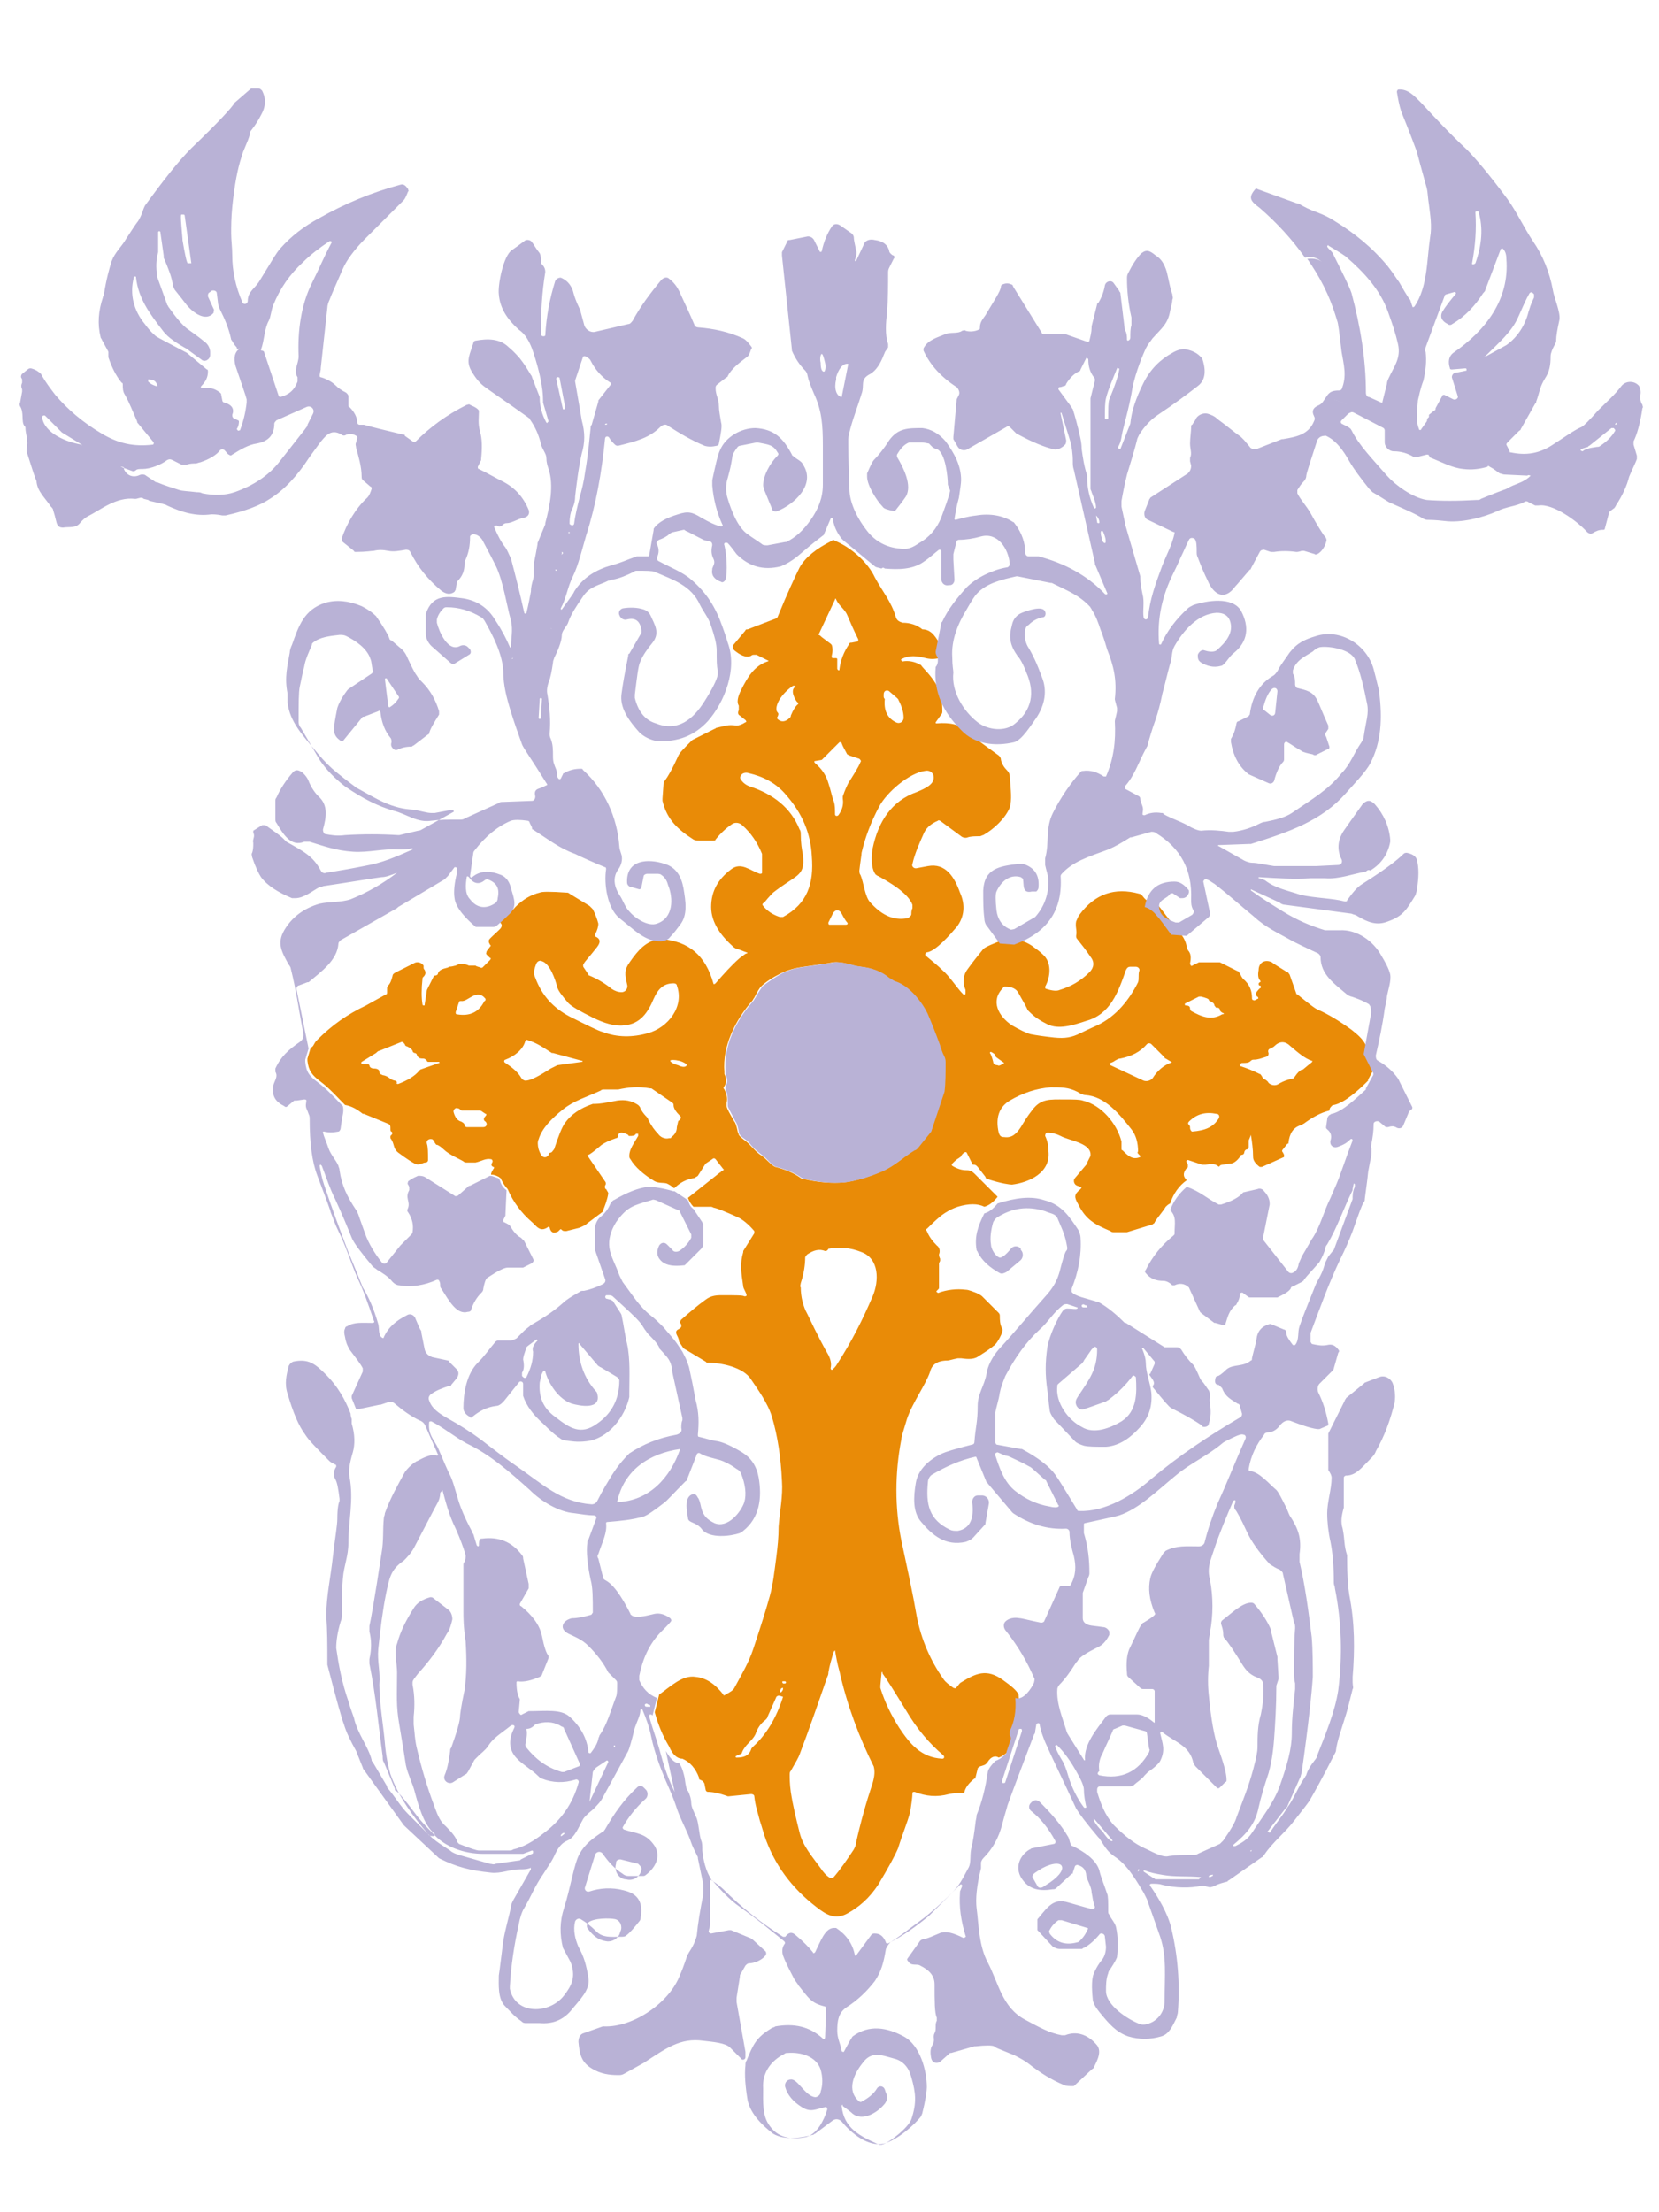 <?xml version="1.0" encoding="utf-8"?>
<!-- Generator: Adobe Illustrator 17.1.0, SVG Export Plug-In . SVG Version: 6.00 Build 0)  -->
<!DOCTYPE svg PUBLIC "-//W3C//DTD SVG 1.1//EN" "http://www.w3.org/Graphics/SVG/1.1/DTD/svg11.dtd">
<svg version="1.1" id="Layer_1" xmlns="http://www.w3.org/2000/svg" xmlns:xlink="http://www.w3.org/1999/xlink" x="0px" y="0px"
	 viewBox="0 0 150 200" enable-background="new 0 0 150 200" xml:space="preserve">
<path fill-rule="evenodd" clip-rule="evenodd" fill="#E98B07" d="M84.9,58.1c0,0.1,0,0.2,0.1,0.4c0.1,0.2,0.1,0.3,0.1,0.4
	c0,0.2-0.1,0.4-0.2,0.6c-0.4,0.1-0.8,0.1-1.2,0c-0.8-0.2-1.5-0.3-2.2,0.1c0,0-0.1,0.1,0,0.1c0,0,0.1,0.1,0.1,0.1
	c0.5-0.1,1.1,0,1.6,0.3c0.1,0,0.1,0.1,0.2,0.2c1.3,1.4,1.8,2.2,1.8,4c0,0.1,0,0.2-0.1,0.3l-0.5,0.7c0,0.1,0,0.1,0.1,0.1
	c1.2-0.1,2.1,0.1,2.7,0.7c0.8,0.7,1.8,1.4,2.9,2.2c0.1,0.1,0.2,0.2,0.2,0.4c0.1,0.4,0.3,0.7,0.6,1c0.1,0.1,0.2,0.3,0.2,0.5
	c0.1,1.3,0.2,2.1,0,2.8c-0.4,1-1.5,2-2.4,2.5c-0.1,0-0.2,0.1-0.3,0.1c-0.4,0-0.8,0-1.1,0.1c-0.2,0.1-0.5,0-0.6-0.1l-1.9-1.4
	c-0.1,0-0.1-0.1-0.2,0c-0.7,0.3-1.1,0.7-1.3,1.2c-0.4,0.9-0.8,1.8-1,2.7c-0.1,0.2,0.1,0.4,0.3,0.4c0.1,0,0.5-0.1,1.1-0.2
	c1.6-0.3,2.4,1,2.9,2.4c0.5,1.1,0.4,2.2-0.3,3.1c-0.6,0.7-1.9,2.2-2.7,2.3c-0.1,0-0.2,0.2-0.1,0.3c0.6,0.5,1.1,0.9,1.5,1.3
	c0.7,0.6,1.3,1.6,1.9,2.2c0.1,0.1,0.2,0,0.2-0.1c0-0.1,0-0.2,0-0.3c-0.3-0.7-0.2-1.4,0.2-1.9c0.5-0.7,1-1.3,1.4-1.8
	c0.2-0.2,0.9-0.5,2-0.9l1.3,0.1c0.4,0.1,0.8,0.3,1.1,0.5c0.4,0.3,0.7,0.5,1,0.8c0.8,0.7,0.7,2,0.2,2.9c0,0.1,0,0.2,0.1,0.2
	c0.6,0.2,1,0.2,1.2,0.1c1-0.3,1.9-0.8,2.7-1.6c0.4-0.4,0.5-0.9,0.1-1.4c-0.4-0.6-0.8-1.1-1.2-1.6c-0.1-0.1-0.1-0.2-0.1-0.3
	c0.1-0.5-0.1-0.8,0-1.3c0.1-0.2,0.2-0.5,0.3-0.6c1.4-1.9,3.2-2.5,5.4-1.9c0.1,0,0.2,0.1,0.3,0.2c0.3,0.4,0.5,0.5,0.6,0.4
	c0.5,0.1,0.8,0.4,1.1,0.8c0.3,0.4,0.7,0.9,1.3,1.7c0.6,0.6,0.9,1.1,1,1.7c0,0.1,0.1,0.2,0.1,0.3c0.3,0.3,0.3,0.7,0.2,1.2
	c0,0.1,0.1,0.3,0.2,0.2l0.6-0.3c0,0,0,0,0.1,0h1.6c0.1,0,0.1,0,0.2,0l1.6,0.8c0.1,0,0.1,0.1,0.2,0.2c0.1,0.2,0.2,0.4,0.3,0.5
	c0.6,0.5,0.8,1.1,0.8,1.7c0,0.1,0,0.2,0.1,0.2c0.1,0.1,0.2,0,0.4-0.1c0.1,0,0.1-0.1,0-0.2c-0.1,0-0.1-0.1-0.1-0.1
	c-0.1-0.1,0-0.2,0-0.3c0.1-0.1,0.2-0.3,0.4-0.4c0,0,0-0.1,0-0.1c0,0,0-0.1-0.1-0.1c-0.1,0-0.1-0.1-0.1-0.2c0,0,0.1-0.1,0.1-0.1
	c0.1,0,0.1-0.1,0-0.2c-0.1-0.1-0.2-0.4-0.1-0.9c0-0.7,0.6-1,1.2-0.7c0.1,0.1,0.6,0.4,1.4,0.9c0.1,0,0.1,0.1,0.2,0.2l0.6,1.7
	c0,0.1,0.1,0.1,0.1,0.1c1,0.8,1.6,1.3,1.9,1.4c0.9,0.4,1.9,1,3,1.8c0.5,0.4,1,0.8,1.3,1.4l0.8,1.6c0.1,0.1,0.1,0.3,0,0.4l-0.6,1.1
	c0,0,0,0,0,0.1c-0.8,0.8-2.1,2-3.1,2.2c-0.1,0-0.1,0-0.2,0.1c-0.1,0.1-0.2,0.2-0.2,0.4c-0.8,0.2-1.5,0.6-2.2,1.1
	c-0.1,0.1-0.2,0.1-0.3,0.2c-0.8,0.2-1.1,0.8-1.2,1.6c0,0.1,0,0.1-0.1,0.1l-0.4,0.5c-0.1,0.1-0.1,0.2,0,0.3l0.1,0.2
	c0,0.1,0,0.1,0,0.2l-2,0.9c-0.1,0-0.2,0-0.2,0c-0.4-0.3-0.6-0.6-0.6-0.9c0-0.7-0.1-1.4-0.2-2c0,0,0,0,0,0c0,0,0,0,0,0
	c-0.1,0.3-0.2,0.5-0.2,0.5c0,0.4,0,0.6,0,0.6c0,0.1-0.1,0.2-0.1,0.2c-0.2,0-0.3,0.2-0.3,0.3c0,0.1-0.1,0.2-0.2,0.2
	c-0.1,0-0.2,0.1-0.2,0.2c-0.3,0.4-0.6,0.6-0.9,0.6c-0.6,0.1-0.9,0.1-0.9,0.2c-0.1,0.1-0.1,0.1-0.2,0c-0.3-0.2-0.6-0.2-1.1-0.1
	c-0.1,0-0.2,0-0.3,0l-1.2-0.4c-0.2-0.1-0.3,0.1-0.2,0.2c0.1,0.1,0.1,0.2,0.1,0.3c0,0.1,0,0.2-0.1,0.2c-0.4,0.5-0.3,0.8,0,1.1
	c-0.7,0.5-1.2,1.2-1.5,2.1c-0.2,0.1-0.3,0.2-0.4,0.3c-0.3,0.5-0.7,0.9-1,1.4c0,0.1-0.1,0.1-0.2,0.2l-2.3,0.7c-0.1,0-0.1,0-0.2,0h-1
	c-0.1,0-0.2,0-0.3-0.1c-1.4-0.6-2.2-1-2.9-2.4c-0.4-0.7-0.4-0.9,0.2-1.4c0.1-0.1,0.1-0.2,0-0.2l-0.3-0.1c-0.3-0.1-0.4-0.5-0.2-0.7
	l1.1-1.3c0,0,0,0,0-0.1l0.3-0.6c0-0.1,0-0.1,0-0.2c-0.1-1-2-1.2-2.7-1.6c-0.4-0.2-0.8-0.3-1.2-0.3c-0.1,0-0.2,0.1-0.2,0.3
	c0.2,0.4,0.3,0.9,0.3,1.4c0.2,1.9-1.7,2.8-3.3,3c-0.2,0-1-0.1-2.2-0.5c-0.1,0-0.2-0.1-0.2-0.2l-0.7-0.9c0,0,0,0-0.1-0.1
	c-0.1-0.1-0.2-0.1-0.3-0.1c0,0-0.1,0-0.1-0.1l-0.5-1c0,0,0,0,0,0c-0.1-0.1-0.3,0-0.5,0.3c0,0.1-0.1,0.1-0.2,0.2
	c-0.2,0.1-0.4,0.3-0.6,0.5c-0.1,0.1,0,0.2,0,0.2c0.5,0.3,0.9,0.4,1.3,0.4c0.3,0,0.5,0.1,0.7,0.3c0.7,0.7,1.4,1.4,2.1,2.1
	c-0.4,0.5-0.8,0.8-1.2,0.9c-0.6-0.3-1.4-0.3-2.4,0c-0.6,0.2-1.1,0.5-1.5,0.8c-0.6,0.5-1,0.9-1.3,1.2c-0.1,0-0.1,0.1,0,0.2
	c0.2,0.5,0.5,0.9,0.9,1.3c0.3,0.2,0.3,0.6,0.2,0.8c0,0.1,0,0.2,0.1,0.4c0,0.1,0,0.2,0,0.2l-0.1,0.2c0,0,0,0.1,0,0.1v2.1
	c0,0.1,0,0.1-0.1,0.2l-0.1,0.1c0,0-0.1,0.1,0,0.1c0,0,0.1,0.1,0.1,0.1c0.8-0.3,1.7-0.4,2.5-0.3c0.3,0,0.7,0.2,1,0.3
	c0.2,0.1,0.4,0.2,0.5,0.3l1.5,1.5c0.1,0.1,0.1,0.2,0.1,0.3c0,0.3,0,0.7,0.2,1.1c0.1,0.1,0,0.3,0,0.4c-0.3,0.7-0.6,1.1-0.8,1.2
	c-0.1,0.1-0.5,0.4-1.3,0.9c-0.4,0.3-0.9,0.3-1.6,0.2c-0.1,0-0.2,0-0.3,0c-0.5,0.1-0.8,0.2-0.9,0.2c-0.7,0-1.4,0.2-1.6,1
	c-0.4,1.2-1.6,2.8-2.1,4.3c-0.3,1-0.5,1.6-0.5,1.8c-0.6,3.1-0.6,6.2,0,9.2c0.6,2.8,1,4.6,1.4,6.9c0.4,2,1.2,3.9,2.4,5.6
	c0.2,0.3,0.5,0.5,0.9,0.8c0.1,0,0.2,0.1,0.2,0c0.2-0.1,0.3-0.4,0.5-0.5c1.3-0.8,2.3-1.3,3.8-0.2c0.7,0.5,1.2,0.9,1.4,1.3
	c0.1,1.1-0.1,2.1-0.5,3c-0.1,0.1-0.1,0.2,0,0.3c0,0,0,0,0,0.1c0.1,0.1,0.1,0.2,0.1,0.3l-0.4,1.2c0,0.1-0.1,0.1-0.1,0.2
	c-0.3,0.3-0.6,0.5-0.9,0.6c-0.3-0.2-0.7-0.1-1,0.4c-0.2,0.3-0.4,0.3-0.7,0.4c-0.1,0.1-0.2,0.1-0.2,0.2l-0.2,0.8c0,0.1,0,0.1-0.1,0.1
	c-0.5,0.4-0.8,0.8-0.9,1.2c0,0.1-0.1,0.1-0.2,0.1c-0.4,0-0.7,0-1.2,0.1c-1.1,0.3-2.1,0.2-3.1-0.2c-0.1,0-0.2,0-0.2,0.1
	c0,0.4-0.1,1-0.2,1.7c-0.3,1.1-0.7,2-1.1,3.3c-0.3,0.7-0.9,1.8-1.8,3.3c-0.8,1.2-1.7,2-2.8,2.6c-1.1,0.6-1.9,0.1-2.8-0.6
	c-2.2-1.7-3.8-3.8-4.7-6.5c-0.1-0.3-0.2-0.7-0.4-1.3c-0.2-0.8-0.4-1.3-0.5-2.2c0-0.1-0.1-0.2-0.3-0.2l-2,0.2c0,0-0.1,0-0.1,0
	c-0.8-0.3-1.4-0.4-1.8-0.4c-0.1,0-0.2-0.1-0.2-0.2l-0.1-0.5c0-0.1-0.1-0.2-0.2-0.3l-0.2-0.1c-0.1,0-0.1-0.1-0.1-0.2
	c-0.3-0.8-0.8-1.4-1.5-1.7c-0.5,0-0.9-0.4-1.2-1.1c-0.6-1-1-2-1.3-3.1l0.4-1.6c1-0.7,2.1-1.8,3.3-1.6c1,0.1,1.8,0.7,2.5,1.6
	c0,0.1,0.1,0.1,0.2,0c0.4-0.2,0.7-0.4,0.8-0.6c0.7-1.3,1.3-2.3,1.7-3.5c0.7-2.1,1.2-3.7,1.5-4.8c0.3-1.1,0.4-2.1,0.6-3.6
	c0.1-0.8,0.2-1.7,0.2-2.7c0.1-1.3,0.4-2.8,0.3-4.1c-0.1-2.2-0.4-4.1-0.9-5.8c-0.4-1.3-1.3-2.5-1.9-3.4c-0.7-1.1-2.7-1.5-3.9-1.5
	c-0.1,0-0.1,0-0.2-0.1l-2-1.2l-0.4-0.6c0-0.2-0.1-0.4-0.2-0.6c-0.1-0.2-0.1-0.4,0.1-0.5c0.2-0.1,0.3-0.2,0.3-0.3
	c0-0.1,0-0.2-0.1-0.3c0-0.1,0-0.2,0.1-0.3c0.8-0.7,1.5-1.3,2.2-1.8c0.4-0.3,0.8-0.4,1.4-0.4c1.3,0,2,0,2.1,0.1c0.1,0,0.2,0,0.2-0.1
	c0-0.2-0.3-0.6-0.3-0.8c-0.2-1.3-0.3-2.1,0-3.1c0,0,0-0.1,0-0.1l1-1.6c0-0.1,0-0.2,0-0.2c-0.5-0.6-1.1-1.1-1.6-1.3
	c-0.9-0.4-1.6-0.7-2-0.8c-0.1,0-0.2-0.1-0.3-0.1l-1.6,0c-0.2-0.2-0.4-0.5-0.5-0.8l2.9-2.3c0,0,0.1,0,0.1-0.1l0.2-0.1
	c0,0,0.1-0.1,0-0.1l-0.7-0.9c-0.1-0.1-0.2-0.1-0.3,0l-0.6,0.4c0,0,0,0,0,0l-0.7,1.1c-0.1,0.1-0.2,0.1-0.3,0.2
	c-0.7,0.1-1.3,0.4-1.8,0.9c0,0,0,0-0.1,0c-0.2-0.2-0.4-0.3-0.6-0.4c-0.3-0.1-0.7,0-1.1-0.2c-1-0.6-1.8-1.3-2.2-2
	c-0.1-0.1-0.1-0.2-0.1-0.3c0-0.6,0.4-1.1,0.8-1.8c0-0.1,0-0.1,0-0.2c-0.1,0-0.1,0-0.2,0c-0.1,0.2-0.3,0.2-0.6,0.2c0,0-0.1,0-0.1-0.1
	c-0.2-0.1-0.4-0.2-0.6-0.2c-0.2,0-0.3,0.1-0.3,0.3c0,0.1-0.1,0.2-0.2,0.2c-0.6,0.2-1,0.4-1.3,0.6c-0.7,0.6-1.1,0.9-1.2,0.9
	c-0.1,0-0.1,0.1,0,0.2l1.5,2.2c0.1,0.1,0.1,0.3,0,0.4c0,0,0,0,0,0.1c0,0.1,0,0.2,0.1,0.2c0.1,0.2,0.2,0.3,0.2,0.4
	c-0.1,0.6-0.3,1.1-0.5,1.6c0,0.1-0.1,0.1-0.2,0.2l-1.2,0.9c-0.2,0.2-0.5,0.3-0.7,0.4c0,0-0.4,0.1-1.2,0.3c-0.2,0-0.3,0-0.4-0.1
	c-0.1-0.1-0.1-0.1-0.2,0c0,0,0,0-0.1,0.1c0,0-0.1,0.1-0.2,0.1c-0.3,0.1-0.5,0-0.6-0.4c0-0.1-0.1-0.1-0.1-0.1
	c-0.8,0.6-1.1-0.1-1.6-0.5c-0.8-0.7-1.6-1.7-2.1-2.9c-0.2-0.2-0.4-0.5-0.6-0.9c0-0.1-0.1-0.1-0.2-0.2c-0.2-0.1-0.4-0.2-0.7-0.2
	c0-0.2,0.1-0.3,0.2-0.5c0.1-0.1,0.1-0.2,0-0.2c-0.2-0.1-0.2-0.2-0.1-0.4c0.1-0.1,0-0.3-0.1-0.3c-0.5-0.1-0.9,0.2-1.4,0.3
	c-0.3,0-0.5,0-0.8,0c-0.1,0-0.2,0-0.3-0.1c-0.3-0.2-1.3-0.6-1.8-1.1c-0.2-0.2-0.5-0.4-0.6-0.4c-0.1,0-0.1-0.1-0.2-0.2
	c0-0.1-0.1-0.2-0.2-0.3c-0.3-0.1-0.6,0.1-0.5,0.4c0.1,0.3,0.1,0.8,0.1,1.5c0,0.1-0.1,0.2-0.2,0.2c-0.2,0-0.3,0.1-0.4,0.1
	c-0.2,0.1-0.4,0.1-0.6,0c-0.2-0.1-0.7-0.4-1.5-1c-0.5-0.4-0.3-0.8-0.7-1.3c0-0.1,0-0.2,0-0.2l0.1-0.1c0.1-0.1,0.1-0.2,0-0.3
	c-0.1,0-0.1-0.1-0.1-0.3c0-0.2,0-0.3-0.2-0.4l-2.2-0.9c0,0-0.1,0-0.1,0c-0.5-0.4-1-0.7-1.6-0.8c-0.7-0.7-1.4-1.5-2.2-2.1
	c-0.8-0.6-1.1-1-1.2-1.9c0-0.1,0-0.2,0-0.2l0.3-1c0.1,0,0.2-0.1,0.3-0.3c0.1-0.2,0.2-0.3,0.3-0.4c1.3-1.3,2.7-2.3,4.4-3.1
	c0,0,0.7-0.4,1.8-1c0.1,0,0.1-0.1,0.1-0.2l0-0.3c0-0.1,0-0.2,0.1-0.3c0.2-0.2,0.3-0.5,0.4-0.9c0-0.1,0.1-0.2,0.3-0.3l1.6-0.8
	c0.3-0.2,0.7-0.1,0.9,0.2c0,0,0,0.1,0,0.2c0,0,0,0.1,0.1,0.2c0.1,0.2,0.1,0.4-0.1,0.6c-0.1,0.1-0.1,0.1-0.1,0.2
	c-0.1,0.9-0.1,1.7,0,2.3c0,0.1,0.1,0.1,0.1,0.1c0.1,0,0.1,0,0.1-0.1l0.2-1.3c0,0,0,0,0,0l0.6-1.2c0,0,0.1-0.1,0.1-0.1
	c0.2,0,0.3-0.1,0.3-0.2c0.1-0.3,0.4-0.4,0.8-0.5c0.1,0,0.2-0.1,0.2-0.1c0.3,0,0.5-0.1,0.6-0.1c0.3-0.2,0.8-0.2,1.2,0
	c0.1,0,0.2,0,0.4,0c0.1,0,0.2,0,0.2,0c0.1,0.1,0.3,0.1,0.5,0.2c0.1,0,0.1,0,0.2-0.1l0.6-0.6c0.1-0.1,0.1-0.2,0-0.2
	c-0.1-0.1-0.2-0.2-0.3-0.3c-0.1-0.1,0-0.2,0-0.3l0.3-0.4c0.1-0.1,0.1-0.1,0-0.2l-0.1-0.2c0-0.1,0-0.2,0-0.2c0.1-0.2,0.5-0.5,1-1
	c0.2-0.2,0.2-0.4,0.1-0.5c-0.1-0.1-0.1-0.4,0.1-0.5c0.4-0.3,0.8-0.5,1.2-1c0.7-0.7,1.4-1.1,2.2-1.3c0.2-0.1,1-0.1,2.4,0
	c0.1,0,0.2,0,0.3,0.1l1.8,1.1c0.1,0.1,0.2,0.2,0.3,0.3c0.2,0.4,0.4,0.9,0.5,1.3c0,0.3-0.1,0.6-0.3,1c0,0.1,0,0.2,0.1,0.2
	c0.4,0.2,0.4,0.5,0.1,0.9c-0.7,0.9-1.1,1.3-1.2,1.5c-0.1,0.1-0.1,0.3,0,0.4l0.4,0.6c0,0.1,0.1,0.1,0.1,0.1c0.7,0.3,1.4,0.7,2,1.2
	c0.3,0.2,0.6,0.3,0.9,0.3c0.4,0,0.6-0.4,0.5-0.7c-0.2-0.9-0.3-1.3,0.3-2.1c0.7-1,1.4-1.8,2.6-2c0.1,0,0.2,0,0.2,0
	c2.5,0.2,4,1.5,4.7,4c0,0.1,0.1,0.1,0.2,0c0.7-0.8,1.4-1.6,2.2-2.3c0.3-0.2,0.5-0.4,0.6-0.4c0.1,0,0.1-0.1,0-0.1
	c0,0-0.3-0.1-0.8-0.3c-0.1,0-0.3-0.1-0.4-0.2c-1-0.9-2-2.1-2-3.6c0-1.4,0.6-2.5,1.8-3.4c0.9-0.7,1.7,0.1,2.6,0.4
	c0.1,0,0.2,0,0.2-0.1v-1.5c0-0.1,0-0.1,0-0.2c-0.4-1-1-1.9-1.8-2.6c-0.2-0.2-0.6-0.3-0.9-0.1c-0.6,0.4-1.1,0.9-1.5,1.4
	c0,0.1-0.1,0.1-0.2,0.1l-1.3,0c-0.2,0-0.3,0-0.5-0.1c-1.4-0.9-2.4-1.8-2.8-3.5c0-0.1,0-0.2,0-0.2l0.1-1.4c0-0.1,0-0.1,0.1-0.2
	c0.3-0.4,0.7-1.1,1.2-2.2c0.1-0.3,0.5-0.7,1.2-1.4c0,0,0.1-0.1,0.1-0.1l2-1c0.1,0,0.1-0.1,0.2-0.1c0.9-0.2,1-0.3,1.8-0.2
	c0.2,0,0.5-0.1,0.8-0.3c0.1,0,0.1-0.1,0-0.2l-0.5-0.4c-0.2-0.1-0.2-0.3-0.1-0.5c0,0,0-0.1,0-0.1c0-0.1,0-0.2,0-0.3
	c-0.2-0.3-0.1-0.8,0.2-1.4c0.6-1.2,1.2-2.2,2.4-2.6c0.1,0,0.1-0.1,0-0.1l-1-0.5c-0.1,0-0.1,0-0.2,0c-0.1,0-0.2,0-0.3,0.1
	c-0.5,0.2-1-0.1-1.5-0.5c-0.2-0.2-0.2-0.4,0-0.6l1-1.2c0-0.1,0.1-0.1,0.2-0.1l2.6-1c0,0,0,0,0.1-0.1c0.9-2.2,1.6-3.7,2-4.5
	c0.5-0.9,1.5-1.7,2.9-2.4c0.1-0.1,0.2-0.1,0.3,0c1.5,0.6,3,2,3.6,3.3c0.7,1.3,1.5,2.2,1.9,3.6c0.1,0.3,0.3,0.4,0.6,0.5
	c0.7,0,1.3,0.2,1.8,0.6C84.1,56.9,84.5,57.4,84.9,58.1L84.9,58.1z M74.3,57.6l0.8,0.6c0,0,0.1,0.1,0.1,0.1c0.1,0.3,0.1,0.6,0,1
	c0,0.1,0,0.2,0.1,0.2h0.3c0.1,0,0.1,0.1,0.1,0.1l0,0.8c0,0.1,0,0.1,0.1,0.2l0,0c0.1,0,0.1,0,0.1-0.1c0.1-0.8,0.4-1.6,0.9-2.3
	c0-0.1,0.1-0.1,0.2-0.1l0.5-0.1c0.1,0,0.1-0.1,0.1-0.2c-0.4-0.8-0.7-1.5-1-2.2c-0.2-0.5-0.8-0.9-1-1.4c0-0.1-0.1-0.1-0.1,0l-1.5,3.2
	C74.1,57.4,74.2,57.5,74.3,57.6L74.3,57.6z M71.7,62c-0.6,0.4-1.4,1.2-1.5,2c0,0.2,0,0.3,0.1,0.4c0.1,0.1,0.1,0.2,0,0.4
	c-0.1,0.1,0,0.2,0,0.2c0.3,0.3,0.7,0.3,1.1-0.1c0.1-0.1,0.1-0.1,0.1-0.2c0.2-0.5,0.4-0.8,0.6-1c0.1,0,0.1-0.2,0-0.2
	c-0.2-0.2-0.7-1.1-0.2-1.4c0,0,0-0.1,0-0.1l0,0C71.8,62,71.8,62,71.7,62L71.7,62z M81.7,64.9c0-0.6-0.2-1.1-0.5-1.7
	c0,0-0.1-0.1-0.1-0.1l-0.7-0.6c-0.1-0.1-0.3-0.1-0.4,0c-0.1,0.1-0.1,0.2-0.1,0.4l0,0.1c0,0.1,0.1,0.2,0.1,0.2c-0.1,1,0.2,1.7,1,2.1
	C81.4,65.5,81.7,65.2,81.7,64.9L81.7,64.9z M75.5,73.6c0,0.2,0.2,0.2,0.3,0.1c0.3-0.4,0.5-0.9,0.4-1.5c0-0.1,0-0.1,0-0.2
	c0.2-0.6,0.4-1,0.5-1.2c0.5-0.8,0.9-1.4,1.1-1.9c0.1-0.1,0-0.2-0.1-0.3l-0.9-0.3c-0.1,0-0.1-0.1-0.2-0.1c-0.2-0.4-0.4-0.7-0.5-1
	c0-0.1-0.1-0.1-0.2-0.1l-1.5,1.5c0,0-0.1,0.1-0.1,0.1l-0.6,0.1c-0.1,0-0.1,0.1,0,0.2c0.6,0.5,1,1.1,1.2,1.8c0.2,0.6,0.3,1.1,0.4,1.4
	c0,0.1,0.1,0.2,0.1,0.3C75.5,72.8,75.5,73.2,75.5,73.6L75.5,73.6z M82.4,82.6c0-0.1,0-0.3,0.1-0.5c0-0.1,0-0.2,0-0.3
	c-0.4-1.1-2.2-2.1-3.1-2.6c-0.1,0-0.1-0.1-0.2-0.1c-0.5-0.6-0.4-1.8-0.3-2.4c0.5-2.4,1.7-4.3,4-5.1c0.7-0.3,1.7-0.7,1.5-1.5
	c-0.1-0.3-0.4-0.5-0.8-0.4c-1.4,0.2-3.4,1.9-4.1,3.2c-0.8,1.5-1.3,2.9-1.6,4.2c0,0.2-0.1,0.7-0.2,1.6c0,0.1,0,0.3,0.1,0.4
	c0.3,0.7,0.4,2,0.9,2.5c0.9,1,2,1.7,3.4,1.4C82.4,82.8,82.4,82.7,82.4,82.6L82.4,82.6z M69,81.9c0.4,0.5,0.9,0.8,1.5,1
	c0.1,0,0.2,0,0.3,0c2.2-1.2,2.8-3,2.6-5.5c-0.1-2.1-0.9-3.9-2.3-5.5c-0.9-1.1-2.1-1.7-3.4-2c-0.3-0.1-0.6,0-0.7,0.2
	c-0.1,0.1-0.1,0.3,0,0.4c0.2,0.3,0.5,0.5,0.8,0.6c2.1,0.7,3.7,1.9,4.5,3.9c0.1,0.1,0.1,0.3,0.1,0.4c0,0.8,0.1,1.4,0.2,1.9
	c0.1,1,0,1.5-0.7,2c-0.4,0.3-1.1,0.7-2,1.4c-0.1,0.1-0.4,0.4-0.8,0.9C68.9,81.7,68.9,81.8,69,81.9L69,81.9z M76.6,83.4
	c-0.1-0.1-0.3-0.4-0.5-0.8c-0.2-0.4-0.6-0.4-0.8,0l-0.4,0.8c0,0.1,0,0.2,0.1,0.2h1.5C76.6,83.6,76.7,83.5,76.6,83.4L76.6,83.4z
	 M60.9,88.9c-0.9,0-1.4,0.5-1.8,1.4c-0.5,1.2-1.2,2.3-2.7,2.4c-0.8,0.1-1.8-0.2-2.8-0.7c-1.2-0.6-1.9-1-2.2-1.3
	c-0.6-0.7-0.9-1.1-1-1.4c-0.2-0.8-0.7-2.2-1.4-2.4c-0.2-0.1-0.4,0-0.5,0.2c-0.2,0.5-0.3,0.9-0.1,1.3c0.6,1.6,1.6,2.7,3.1,3.5
	c1.6,0.8,2.6,1.3,3,1.4c1.3,0.5,2.7,0.5,4.1,0.1c1.8-0.5,3.3-2.4,2.6-4.3C61.2,89,61.1,88.9,60.9,88.9L60.9,88.9z M84.2,102.2
	l1.1-3.5c0,0,0,0,0,0c0.1-0.8,0.2-1.7,0.1-2.7c0-0.4-0.2-0.6-0.3-0.9c-0.1-0.3-0.1-0.5-0.2-0.6c-0.4-1.1-0.8-2.1-1.1-2.8
	c-0.4-1-1.6-2.6-3-3c-0.2-0.1-0.4-0.1-0.5-0.3c-0.7-0.6-1.6-0.9-2.5-1c-0.9-0.1-1.6-0.5-2.5-0.4c-0.4,0.1-1.3,0.2-2.6,0.4
	c-0.8,0.1-1.5,0.3-2.1,0.6c-0.8,0.4-1.4,0.8-1.8,1.2c-0.1,0.1-0.3,0.4-0.6,1c-0.1,0.1-0.1,0.2-0.2,0.3c-1.5,1.7-2.7,4.1-2.5,6.4
	c0,0.1,0,0.1,0,0.2c0.2,0.4,0.2,0.8,0,1.1c-0.1,0.1-0.1,0.2,0,0.3c0.2,0.4,0.3,0.8,0.2,1.2c0,0.1,0,0.2,0,0.3c0,0.2,0.3,0.7,0.7,1.4
	c0.1,0.1,0.2,0.4,0.3,0.9c0,0.1,0.1,0.2,0.1,0.3c0.2,0.3,0.6,0.5,0.9,0.8c0.4,0.4,0.7,0.8,1.2,1.1c0.4,0.3,0.9,0.9,1.2,1
	c0.8,0.2,1.6,0.5,2.3,1c0.1,0.1,0.2,0.1,0.3,0.1c1.3,0.3,2.5,0.4,3.6,0.3c0.9-0.1,2-0.4,3.4-1c1.2-0.5,2-1.3,2.9-1.9
	c0.1-0.1,0.2-0.1,0.3-0.2L84.2,102.2C84.2,102.2,84.2,102.2,84.2,102.2L84.2,102.2z M102.2,87.4c-0.2,0-0.3,0.1-0.4,0.3
	c-0.7,2-1.4,4-3.6,4.6c-1.2,0.4-2.5,0.8-3.5,0.3c-0.6-0.3-1.1-0.6-1.6-1.1c-0.1-0.1-0.1-0.1-0.2-0.2c0-0.1-0.3-0.6-0.8-1.5
	c-0.2-0.4-0.6-0.6-1.2-0.6c-0.1,0-0.2,0-0.2,0.1c-1.2,1.2-0.4,2.6,0.8,3.4c0.7,0.4,1.3,0.7,1.7,0.8c0.5,0.1,1.2,0.2,2.1,0.3
	c1,0.1,1.6,0,2.4-0.4c0.8-0.4,1.3-0.6,1.5-0.7c1.7-0.8,2.9-2.3,3.7-3.9c0.1-0.3,0-0.7,0.1-1c0.1-0.2-0.1-0.4-0.3-0.4L102.2,87.4
	L102.2,87.4z M43.9,90.3c-0.8-1-1.6,0.3-2.2,0.2c-0.1,0-0.2,0-0.2,0.1l-0.3,0.9c0,0.1,0,0.2,0.1,0.2c1.2,0.2,2-0.2,2.5-1.2
	C43.9,90.5,43.9,90.4,43.9,90.3L43.9,90.3z M110.6,91.6c-0.2-0.1-0.3-0.2-0.3-0.3c0-0.1-0.1-0.2-0.2-0.2l-0.1,0
	c-0.1,0-0.1-0.1-0.2-0.2c0-0.2-0.2-0.3-0.4-0.4c-0.1,0-0.1-0.1-0.1-0.1c0-0.1-0.3-0.2-0.7-0.3c-0.1,0-0.1,0-0.2,0l-1.2,0.6
	c-0.1,0-0.1,0.2,0,0.2c0.3,0,0.4,0.1,0.4,0.3c0,0.1,0.1,0.2,0.1,0.2c0.9,0.5,1.8,0.9,2.8,0.3C110.7,91.7,110.7,91.6,110.6,91.6
	L110.6,91.6z M47.5,94.1c-0.2,0.8-1,1.4-1.8,1.7c-0.1,0-0.2,0.2,0,0.3c0.6,0.4,1.1,0.8,1.4,1.3c0.1,0.2,0.3,0.3,0.4,0.3
	c0.7,0,2.1-1,2.3-1.1c0.2-0.1,0.4-0.2,0.6-0.3l2.2-0.3c0.1,0,0.1-0.1,0-0.1l-2.6-0.7c0,0-0.1,0-0.1,0c-0.8-0.5-1.3-0.9-2.3-1.2
	C47.6,94,47.6,94,47.5,94.1L47.5,94.1z M33.4,96.3c0,0.2,0.2,0.3,0.4,0.3c0.3,0,0.5,0.1,0.5,0.3c0,0.2,0.1,0.2,0.3,0.3
	c0.6,0.1,0.6,0.4,1.1,0.5c0.1,0,0.1,0.1,0.2,0.1C35.8,98,35.9,98,36,98c0.8-0.3,1.5-0.7,1.9-1.2c0,0,0,0,0.1-0.1l1.7-0.6
	c0.1,0,0-0.1,0-0.1l-0.9,0c-0.1,0-0.2,0-0.2-0.1c0,0-0.1-0.1-0.1-0.1c-0.1-0.1-0.2-0.1-0.3-0.1c-0.3,0-0.4-0.1-0.5-0.3
	c0-0.1-0.1-0.2-0.2-0.2c0,0,0,0,0,0c-0.1,0-0.2-0.1-0.2-0.2c-0.1-0.2-0.3-0.3-0.5-0.4c-0.1,0-0.2-0.1-0.2-0.2l-0.1-0.1
	c0-0.1-0.1-0.1-0.2-0.1l-2,0.8c-0.1,0-0.2,0.1-0.3,0.2L32.7,96c-0.1,0.1,0,0.2,0.1,0.2l0.5,0C33.3,96.2,33.4,96.3,33.4,96.3
	L33.4,96.3z M118.6,95.9c-0.6-0.2-1.2-0.7-1.9-1.3c-0.5-0.5-1-0.5-1.5,0c-0.1,0.1-0.2,0.1-0.3,0.2c-0.2,0-0.3,0.2-0.2,0.4
	c0,0.1,0,0.2-0.1,0.3c-0.6,0.2-0.9,0.3-1.2,0.3c-0.1,0-0.2,0-0.3,0.1c-0.2,0.2-0.4,0.2-0.8,0.2c-0.1,0-0.1,0.1-0.2,0.1
	c0,0.1,0,0.2,0.1,0.2c0.6,0.2,1.1,0.4,1.7,0.7c0.1,0,0.1,0.1,0.2,0.2c0,0.1,0.1,0.1,0.1,0.2c0.2,0.1,0.4,0.2,0.5,0.4
	c0.2,0.2,0.6,0.3,0.9,0.1c0.5-0.3,0.9-0.4,1.3-0.5c0.1,0,0.1-0.1,0.2-0.2c0.2-0.3,0.4-0.5,0.6-0.6c0,0,0.1,0,0.1,0l0.6-0.5
	C118.7,96,118.7,95.9,118.6,95.9L118.6,95.9z M105.9,96l-0.5-0.3c0,0-0.1,0-0.1-0.1l-1.2-1.2c-0.1-0.1-0.3-0.1-0.4,0
	c-0.6,0.7-1.4,1.1-2.4,1.3c-0.2,0-0.3,0.1-0.5,0.2c0,0-0.1,0.1-0.4,0.2c-0.1,0-0.1,0.1,0,0.2l3,1.4c0.3,0.1,0.6,0,0.8-0.2
	c0.5-0.8,1.1-1.2,1.6-1.4C105.9,96.1,106,96,105.9,96L105.9,96z M90.8,96.1l-0.7-0.5c0,0-0.1-0.1-0.1-0.1c0-0.2-0.2-0.3-0.4-0.4
	c-0.1,0-0.1,0.1-0.1,0.1c0.1,0.1,0.2,0.4,0.3,0.8c0,0.2,0.2,0.3,0.4,0.3C90.3,96.4,90.5,96.3,90.8,96.1
	C90.8,96.2,90.8,96.1,90.8,96.1L90.8,96.1z M62.1,96.3c0-0.1-0.3-0.3-0.7-0.4c-0.4-0.1-0.8-0.1-0.8,0c0,0.1,0.3,0.3,0.7,0.4
	C61.7,96.5,62,96.5,62.1,96.3L62.1,96.3z M61.5,100.9c-0.4-0.4-0.6-0.7-0.6-1c0-0.1,0-0.1-0.1-0.2l-1.9-1.3c0,0,0,0-0.1,0
	c-1.1-0.2-2-0.1-2.9,0.1c0,0,0,0,0,0l-1.3,0c-0.1,0-0.2,0-0.3,0.1c-1.3,0.6-2.4,0.9-3.4,1.7c-1,0.8-1.9,1.7-2.2,2.7
	c-0.1,0.2-0.1,0.5,0,0.9c0.2,0.6,0.4,0.8,0.7,0.7c0.1-0.1,0.2-0.1,0.2-0.2c0-0.1,0.1-0.2,0.2-0.2c0.1,0,0.2-0.2,0.3-0.3
	c0.4-1.2,0.7-2,1-2.4c0.5-0.7,1.3-1.3,2.5-1.7c0.1,0,0.1,0,0.2,0c0.4,0,1-0.1,2-0.3c0.7-0.1,1.3,0,1.9,0.4c0.1,0.1,0.2,0.2,0.2,0.3
	c0.1,0.2,0.3,0.5,0.5,0.7c0.1,0.1,0.2,0.2,0.2,0.3c0.3,0.6,0.6,1,0.9,1.3c0.2,0.3,0.6,0.5,1,0.4c0.1,0,0.2,0,0.2-0.1
	c0.3-0.2,0.5-0.5,0.5-0.9c0.1-0.4,0.1-0.6,0.2-0.6C61.6,101.1,61.6,101,61.5,100.9L61.5,100.9z M103.1,104.5l-0.2-0.2
	c0,0-0.1-0.1,0-0.2c0-0.8-0.2-1.5-0.6-2c-1.1-1.4-2.4-3-4.2-3.1c-0.1,0-0.4-0.1-0.7-0.3c-0.8-0.4-1.4-0.4-2.4-0.4
	c-1.3,0.1-2.5,0.5-3.7,1.2c-1,0.6-1.3,1.6-1,2.9c0.1,0.3,0.2,0.4,0.5,0.4c0.7,0.1,1.1-0.3,1.5-0.9c0.3-0.5,0.6-1,1-1.5
	c0.8-1.1,1.6-1,3-1c0.8,0,1.3,0,1.6,0.1c1.7,0.4,3.1,2.1,3.5,3.7c0,0.1,0,0.3,0,0.6c0,0.1,0,0.2,0.1,0.2c0.5,0.5,0.9,0.9,1.6,0.6
	C103.1,104.7,103.1,104.6,103.1,104.5L103.1,104.5z M43.9,100.7l-0.3-0.2c-0.1-0.1-0.2-0.1-0.3-0.1l-1.5,0c-0.1,0-0.1,0-0.2-0.1
	c-0.1-0.1-0.2-0.1-0.2-0.1c-0.2-0.1-0.4,0.1-0.4,0.3c0.1,0.4,0.3,0.8,0.7,0.9c0.2,0.1,0.3,0.2,0.3,0.3c0,0.1,0.1,0.2,0.2,0.2
	c0.5,0,1,0,1.5,0c0.3,0,0.4-0.3,0.2-0.5c-0.2-0.1-0.2-0.3,0-0.5C44,100.8,44,100.7,43.9,100.7L43.9,100.7z M110.2,101.1
	c0.1-0.2,0-0.4-0.2-0.4c-1-0.2-1.8,0-2.5,0.7c-0.1,0.1-0.1,0.2,0,0.3c0.1,0.1,0.1,0.1,0.1,0.3c0,0.1,0.1,0.3,0.2,0.3
	C109,102.2,109.7,101.9,110.2,101.1L110.2,101.1z M74.6,113.1c-0.5-0.2-1-0.1-1.6,0.3c-0.1,0.1-0.2,0.2-0.2,0.3
	c0,0.6-0.1,1.4-0.4,2.3c0,0.1-0.1,0.3,0,0.4c0,0.8,0.2,1.7,0.6,2.4c0.9,1.9,1.6,3.2,1.9,3.7c0.2,0.4,0.3,0.8,0.2,1.2
	c0,0.1,0.1,0.2,0.2,0.1c0.1-0.1,0.3-0.3,0.4-0.5c1.3-2,2.3-4,3.2-6.1c0.6-1.4,0.6-3.4-1-4c-1-0.4-2-0.5-3-0.3
	C74.8,113.1,74.7,113.1,74.6,113.1L74.6,113.1z M75.4,149.3c-0.2,0.6-0.4,1.3-0.5,1.9c0,0.1,0,0.2-0.1,0.4c-0.9,2.6-1.7,4.9-2.5,7
	c-0.1,0.3-0.4,0.8-0.8,1.5c-0.1,0.1-0.1,0.2-0.1,0.4c0,0.2,0,0.8,0.1,1.5c0.2,1.3,0.5,2.5,0.8,3.7c0.3,1.2,1.1,2.1,1.9,3.2
	c0.2,0.3,0.5,0.7,0.9,0.9c0.1,0,0.1,0,0.2,0c0.7-0.8,1.3-1.7,1.9-2.6c0.1-0.2,0.2-0.4,0.2-0.6c0.4-1.8,0.9-3.6,1.5-5.4
	c0.2-0.7,0.2-1.1,0.1-1.5c-1.3-2.6-2.4-5.5-3.1-8.6c-0.2-0.7-0.3-1.3-0.4-1.9C75.5,149.2,75.5,149.2,75.4,149.3L75.4,149.3z
	 M79.7,151.3l-0.1,1.1c0,0,0,0.1,0,0.2c0.4,1.3,1,2.5,1.7,3.6c1,1.5,2,2.7,3.9,2.8c0.2,0,0.2-0.2,0.1-0.3c-1.3-1.1-2.4-2.4-3.4-4.1
	c-1.1-1.8-1.8-2.9-2.1-3.3C79.8,151.1,79.7,151.1,79.7,151.3L79.7,151.3z M71,152c0,0-0.1,0-0.2,0c-0.1,0-0.1,0.1,0,0.2
	c0,0,0.1,0,0.2,0C71.1,152.1,71.1,152.1,71,152L71,152z M70.5,153c0,0,0.2,0,0.2-0.1c0.1-0.1,0.1-0.2,0.1-0.3c0,0-0.2,0-0.2,0.1
	C70.5,152.9,70.5,153,70.5,153L70.5,153z M70.4,153.3c-0.1,0-0.2,0.1-0.2,0.1l-0.8,1.8c0,0.1-0.1,0.2-0.2,0.3
	c-0.4,0.3-0.7,0.7-0.9,1.3c-0.3,0.6-0.9,0.9-1.2,1.6c0,0.1-0.1,0.2-0.2,0.2c-0.3,0.1-0.4,0.2-0.4,0.2c0,0,0,0.1,0.1,0.1
	c0.7,0,1.1-0.2,1.3-0.7c0-0.1,0.1-0.2,0.2-0.3c1.2-1.1,2.1-2.6,2.7-4.5C70.7,153.4,70.6,153.3,70.4,153.3L70.4,153.3L70.4,153.3z"/>
<g>
	<path fill-rule="evenodd" clip-rule="evenodd" fill="#B9B2D6" d="M118.2,23.4c0.9-0.1,1.5,0.2,1.9,0.9c0.4,0.7,0.7,1.4,0.9,2
		c0.6,2,1,4.2,1.3,6.7c0.1,1.1-0.1,2.4-0.1,3.4c0,0.1-0.1,0.2-0.3,0.2l-1.4-0.5c-0.1,0-0.2,0-0.3,0.1c-0.3,0.3-0.5,0.5-0.6,0.7
		c-0.1,0.1-0.1,0.2-0.1,0.3l0.3,2.2c-0.4,0-0.6,0.2-0.7,0.4c-0.6,1.9-1,3-1,3.3c0,0.1-0.1,0.3-0.2,0.4c-0.3,0.3-0.4,0.5-0.6,0.8
		c0,0.1,0,0.2,0,0.3c0.3,0.6,0.8,1.1,1.2,1.8c0.6,1.1,1,1.7,1.2,2c0.2,0.2,0.3,0.4,0.2,0.6c-0.1,0.4-0.4,0.9-0.8,1.1
		c-0.1,0-0.2,0.1-0.2,0l-1-0.3c-0.1,0-0.1,0-0.2,0c-0.3,0.1-0.4,0.1-0.5,0.1c-0.7-0.1-1.4-0.1-2,0c-0.1,0-0.2,0-0.3,0l-0.6-0.2
		c-0.1,0-0.3,0-0.4,0.2l-0.8,1.5c0,0,0,0.1-0.1,0.1c-0.7,0.8-1.1,1.3-1.3,1.5c-1,1.4-2,0.7-2.5-0.5c-0.3-0.6-0.6-1.3-0.9-2.1
		c-0.1-0.2-0.1-0.3-0.1-0.5c0-0.5,0-1-0.2-1.2c-0.2-0.1-0.4-0.1-0.5,0.1c-0.3,0.6-0.5,1.1-0.7,1.5c-0.1,0.2-0.3,0.7-0.7,1.5
		c-1,2-1.5,4.1-1.3,6.4c0,0.1,0.2,0.1,0.2,0c0.5-1.1,1.3-2.2,2.4-3.2c0.1-0.1,0.3-0.2,0.5-0.3c1.2-0.4,3.5-0.8,4.3,0.5
		c0.8,1.5,0.6,2.8-0.6,3.8c-0.4,0.3-0.6,0.7-0.9,1c-0.1,0.1-0.2,0.2-0.3,0.2c-0.7,0.2-1.3,0-1.8-0.3c-0.3-0.2-0.3-0.4-0.3-0.7
		c0.1-0.3,0.4-0.5,0.6-0.4c0.3,0.1,0.8,0.2,1.1,0c0.8-0.7,1.6-1.6,1.2-2.7c-0.2-0.5-0.6-0.7-1.2-0.7c-1.7,0.1-3,1.6-3.8,3
		c-0.3,0.5-0.2,1.1-0.4,1.6c-0.2,0.7-0.4,1.6-0.7,2.7c-0.2,1-0.4,1.7-0.6,2.3c-0.4,1.1-0.6,1.9-0.7,2.2c0,0.2-0.1,0.3-0.2,0.5
		c-0.7,1.3-1,2.4-1.9,3.4c0,0.1,0,0.1,0,0.2L103,72c0,0,0.1,0.1,0.1,0.2c0,0.2,0.1,0.4,0.2,0.7c0.1,0.3,0,0.5,0,0.7
		c0,0.1,0.1,0.1,0.2,0.1c0.4-0.2,0.9-0.3,1.5-0.2c0.1,0,0.2,0,0.2,0.1c0.9,0.5,1.7,0.7,2.5,1.2c0.4,0.2,0.7,0.3,0.9,0.3
		c0.9-0.1,1.8,0,2.5,0.1c0.1,0,0.2,0,0.4,0c0.9-0.1,1.7-0.4,2.3-0.7c0.2-0.1,0.4-0.2,0.6-0.2c1-0.2,1.8-0.4,2.4-0.8
		c1.9-1.3,3.3-2.1,4.5-3.6c0.8-0.8,1.1-1.8,1.8-2.8c0.1-0.2,0.2-0.3,0.2-0.5c0.2-1.4,0.5-2.1,0.3-3c-0.3-1.5-0.6-2.8-1.1-4
		c-0.4-0.9-2.3-1.2-3.1-1.1c-0.1,0-0.4,0.1-0.7,0.4c-0.8,0.5-1.5,0.8-1.8,1.7c0,0.1,0,0.2,0,0.3c0.2,0.3,0.2,0.6,0.2,1
		c0,0.1,0.1,0.3,0.2,0.3c0.8,0.2,1.4,0.3,1.8,1.1c0.2,0.4,0.5,1.2,1,2.3c0,0.1,0,0.2,0,0.3l-0.2,0.3c-0.1,0.1-0.1,0.3,0,0.4l0.3,0.9
		c0,0.1,0,0.2-0.1,0.2l-1,0.5c-0.1,0.1-0.3,0.1-0.4,0c-0.5-0.1-0.9-0.2-1-0.3c-0.7-0.4-1.1-0.7-1.3-0.8c-0.1-0.1-0.3,0-0.3,0.2v1.3
		c0,0.1,0,0.2-0.1,0.3c-0.3,0.3-0.6,0.9-0.8,1.7c-0.1,0.2-0.3,0.3-0.5,0.2l-1.8-0.8c0,0,0,0,0,0c-0.9-0.7-1.4-1.7-1.6-2.9
		c0-0.1,0-0.2,0-0.3c0.3-0.5,0.4-0.9,0.5-1.4c0-0.1,0.1-0.2,0.2-0.2l0.8-0.4c0.1,0,0.1-0.1,0.2-0.2c0.2-1.6,0.9-2.8,2.1-3.5
		c0.2-0.1,0.4-0.4,0.5-0.6c0.2-0.4,0.6-0.9,1-1.5c0.7-0.9,1.4-1.2,2.4-1.5c2.2-0.7,4.6,0.8,5.2,3c0.3,1.1,0.4,1.7,0.5,1.9
		c0,0.1,0,0.1,0,0.2c0.3,2.3,0.2,4.5-0.8,6.4c-0.4,0.8-1.6,2-2.2,2.7c-2.2,2.5-5.1,3.5-8.6,4.6c-0.1,0-0.1,0-0.2,0l-2.7,0.1
		c-0.1,0-0.1,0.1,0,0.1l2.3,1.3c0.2,0.1,0.5,0.2,0.7,0.2c0.5,0,1.3,0.2,2,0.3c1.2,0,2.4,0,3.6,0h0.2l2-0.1c0.3,0,0.4-0.3,0.3-0.5
		c-0.4-0.8-0.4-1.7,0.2-2.6c0.9-1.3,1.5-2.1,1.7-2.4c0.4-0.4,0.7-0.4,1.1,0c0.8,0.9,1.3,2,1.4,3.2c0,0.1,0,0.2,0,0.2
		c-0.2,1.1-0.8,2-1.8,2.6c-0.2-0.1-0.3,0-0.4,0.1c-1.2,0.2-2.4,0.7-3.7,0.6c-0.6,0-1.1,0-1.3,0c-1.5,0.1-3,0-4.7-0.1c0,0,0,0,0,0
		c0,0,0,0,0,0.1c0.2,0,0.4,0.1,0.6,0.2c0.9,0.7,2,0.9,3.2,1.3c1.3,0.3,2.9,0.3,4,0.6c0.1,0,0.2,0,0.2-0.1c0.5-0.7,0.9-1.2,1.4-1.5
		c1.9-1.2,3.1-2.1,3.7-2.7c0.1-0.1,0.2-0.1,0.3-0.1c0.5,0.1,0.8,0.3,0.9,0.6c0.2,0.7,0.2,1.6,0,2.8c0,0.1-0.1,0.3-0.1,0.4
		c-0.8,1.3-1.1,1.9-2.5,2.4c-1,0.4-1.8,0.1-2.8-0.5c-0.1-0.1-0.3-0.1-0.5-0.2l-6-0.8c-0.2,0-0.4-0.1-0.5-0.2l-2.6-1.2c0,0,0,0,0,0
		l0,0.1c0,0,0,0,0,0c1.1,0.8,2.1,1.4,2.9,1.9c1.3,0.8,2.5,1.3,3.8,1.7c0.1,0,0.2,0,0.3,0c0.6,0,0.9,0,1,0c1.6-0.1,3.1,1,3.8,2.3
		c0.3,0.5,0.7,1.2,0.8,1.7c0.1,0.6-0.2,1.4-0.3,2c0,0.2-0.1,0.6-0.2,1.1c-0.2,1.5-0.5,2.9-0.8,4.2c0,0.2,0,0.4,0.2,0.5
		c0.7,0.4,1.3,0.9,1.8,1.6c0,0.1,0.1,0.1,0.1,0.2l1.2,2.4c0,0.1,0,0.2-0.1,0.2l-0.1,0.1c0,0-0.1,0.1-0.1,0.1l-0.5,1.2
		c-0.1,0.3-0.4,0.4-0.7,0.2c-0.2-0.1-0.4-0.1-0.7,0c-0.1,0-0.2,0-0.2,0l-0.6-0.5c-0.2-0.1-0.5,0-0.5,0.2c0,0.7-0.1,1.3-0.2,1.8
		c0,0.1-0.1,0.3,0,0.4c0,0.5,0,0.8-0.1,1.1c-0.1,0.6-0.2,1-0.2,1.1c0,0.1-0.1,0.9-0.3,2.4c0,0.1,0,0.2-0.1,0.3
		c-0.2,0.3-0.5,1.2-1,2.6c-0.3,0.8-0.7,1.7-1.1,2.5c-1.1,2.3-1.9,4.6-2.7,6.7c0,0.1,0,0.4,0,0.8c0,0.1,0.1,0.1,0.1,0.2
		c0.5,0.1,0.9,0.2,1.4,0.1c0.4-0.1,0.7,0,1,0.4c0.1,0.1,0.1,0.2,0,0.3l-0.4,1.4c0,0.1-0.1,0.2-0.2,0.3l-1.1,1.1
		c-0.2,0.2-0.2,0.6-0.1,0.8c0.4,0.8,0.7,1.7,0.9,2.8c0,0.1,0,0.2-0.1,0.2l-0.7,0.3c-0.1,0-0.1,0-0.2,0c-0.7-0.1-1.5-0.4-2.3-0.7
		c-0.4-0.2-0.8,0-1.1,0.4c-0.3,0.4-0.7,0.6-1.1,0.6c-0.1,0-0.3,0.1-0.3,0.2c-0.7,0.9-1.2,1.9-1.4,3.1c0,0.1,0,0.2,0.1,0.2
		c0.8,0,1.8,1.2,2.4,1.7c0.2,0.2,0.5,0.8,0.9,1.6c0.1,0.2,0.2,0.5,0.3,0.7c0.8,1.2,1.1,2.1,0.9,3.5c0,0.2,0,0.5,0,0.7
		c0.5,2.1,0.8,4.4,1.1,6.8c0.1,1.2,0.1,2.7,0.1,3.6c-0.1,1.5-0.4,4.4-1,8.6c0,0.1-0.1,0.3-0.1,0.4l-1.2,2.7c0,0,0,0.1-0.1,0.1
		l-1.7,2.2c0,0,0,0,0,0l0.2,0.1c0,0,0,0,0,0c0.6-0.9,1.2-1.6,1.6-2.3c0.6-0.8,0.9-1.7,1.5-2.6c0.1-0.1,0.1-0.2,0.2-0.3
		c0.1-0.4,0.4-0.9,0.8-1.4c0.1-0.1,0.2-0.3,0.2-0.4c0.7-1.8,1.6-3.9,1.9-5.9c0.4-3.1,0.3-6.2-0.3-9.2c0-0.2-0.1-0.3-0.1-0.5
		c0-1.5-0.1-2.7-0.3-3.7c-0.2-0.9-0.3-1.8-0.3-2.6c0-1,0.4-2.2,0.4-3.2c0-0.2-0.1-0.4-0.3-0.7c0,0,0-0.1,0-0.1v-3c0-0.1,0-0.1,0-0.2
		l1.5-3c0-0.1,0.1-0.1,0.1-0.2l1.6-1.3c0,0,0.1-0.1,0.1-0.1l1.3-0.5c0.5-0.2,1,0.1,1.2,0.5c0.2,0.5,0.3,1.1,0.2,1.8
		c-0.4,1.6-0.9,3-1.7,4.4c-0.1,0.3-0.3,0.5-0.5,0.7c-0.8,0.8-1.3,1.5-2.2,1.5c-0.1,0-0.2,0.1-0.2,0.2l0,2.6c0,0,0,0.1,0,0.1
		c-0.2,0.7-0.3,1.3-0.1,1.9c0.2,1,0.1,1.5,0.4,2.4c0,0.1,0,0.2,0,0.3c0,1.6,0.1,2.7,0.2,3.3c0.5,2.5,0.5,5,0.3,7.4
		c0,0.2,0,0.3,0,0.5c0,0.3,0.1,0.5,0,0.6c-0.3,1.2-0.5,2-0.6,2.3c-0.4,1.3-0.8,2.4-0.9,3.2c0,0.2-0.1,0.3-0.2,0.5
		c-1,2-1.8,3.4-2.2,4.1c-0.2,0.3-0.6,0.8-1.3,1.7c-0.9,1.2-2,2-2.8,3.2c-0.1,0.1-0.1,0.2-0.2,0.2l-3,2.1c0,0-0.1,0-0.1,0.1
		c-0.4,0.1-0.8,0.2-1.2,0.4c-0.4,0.2-0.5,0.1-0.9,0c-0.1,0-0.2,0-0.3,0c-1,0.2-2.3,0.2-3.5-0.1c-0.3-0.1-0.6-0.1-1-0.1
		c-0.1,0-0.2,0.1-0.1,0.2c0.7,1,1.6,2.5,1.9,3.8c0.6,2.5,0.8,5.1,0.6,7.6c0,0.2-0.1,0.3-0.1,0.5c-0.4,0.8-0.7,1.5-1.4,1.7
		c-1,0.3-2,0.3-3,0c-1.1-0.4-1.7-1.1-2.6-2.2c-0.4-0.5-0.6-0.9-0.6-1.2c-0.1-1-0.1-1.8,0.1-2.3c0.1-0.2,0.3-0.7,0.8-1.3
		c0.2-0.3,0.3-0.7,0.3-1.1l-0.1-0.9c0-0.3-0.4-0.4-0.5-0.2c-0.5,0.6-1,1-1.4,1.2c-0.1,0-0.1,0.1-0.2,0.1l-2,0
		c-0.2,0-0.4-0.1-0.6-0.2l-1.3-1.4c0,0-0.1-0.1-0.1-0.1v-0.9c0-0.1,0-0.1,0.1-0.2c0.9-1.1,1.4-1.8,2.7-1.4c1.4,0.4,2.1,0.6,2.2,0.6
		c0.1,0,0.2-0.1,0.2-0.2c-0.2-0.5-0.2-0.9-0.3-1.3c0-0.6-0.5-1.2-0.5-1.7c-0.1-0.5-0.4-0.7-0.8-0.8c-0.1,0-0.2,0.1-0.2,0.1l-0.2,0.6
		c0,0.1,0,0.1-0.1,0.1l-1.4,1.3c-0.1,0.1-0.2,0.1-0.3,0.1c-1.2,0.2-2.1,0-2.7-0.8c-0.8-1-0.4-2.2,0.6-2.8c0.1,0,0.1-0.1,0.2-0.1
		l2-0.4c0.1,0,0.2-0.2,0.1-0.3c-0.6-1.1-1.3-2-2.2-2.7c-0.2-0.2-0.2-0.5,0-0.7l0.1-0.1c0.2-0.2,0.5-0.2,0.7,0c1,1,1.9,2,2.6,3.2
		c0.1,0.2,0.1,0.4,0.2,0.6c0,0.1,0.1,0.2,0.2,0.2c1,0.5,2.1,1.2,2.4,2.2c0.1,0.5,0.4,1.2,0.7,2.1c0.1,0.2,0.1,0.7,0.1,1.6
		c0,0.1,0,0.2,0.1,0.3c0.1,0.3,0.5,0.7,0.6,1.1c0.2,0.9,0.2,1.8,0.1,2.7c0,0.1-0.2,0.5-0.6,1.1c-0.1,0.1-0.2,0.3-0.2,0.4
		c-0.2,0.5-0.2,1.1-0.2,1.6c0,1.3,2,2.6,3.1,3c0.3,0.1,0.7,0,1.1-0.2c0.7-0.4,1.1-1.1,1.1-1.9c0-2.3,0.2-4-0.4-5.8
		c-0.4-1.1-0.8-2.3-1.2-3.4c-0.1-0.2-0.2-0.4-0.3-0.6c-0.5-0.8-1.3-2.3-2.4-3.1c-0.9-0.6-1-0.9-1.6-1.8c0,0-0.1-0.1-0.1-0.1
		c-1.1-1.3-1.7-2.1-2-2.6c-1.1-2.4-2.1-4.4-2.8-6c-0.2-0.5-0.4-1-0.5-1.6c0-0.2-0.3-0.1-0.3,0l-0.1,0.6c0,0.1,0,0.2-0.1,0.3
		c-1.1,2.9-1.9,5-2.4,6.4c-0.1,0.4-0.3,1-0.5,1.8c-0.3,1.1-0.8,2.1-1.7,3c-0.1,0.1-0.2,0.3-0.2,0.4l0,0.4c0,0,0,0.1,0,0.1
		c-0.4,1.6-0.5,2.8-0.4,3.6c0.2,1.5,0.2,3.4,1,4.9c1,1.9,1.3,4.1,3.4,5.2c1.3,0.7,2.2,1.2,3.3,1.4c0.1,0,0.2,0,0.3,0
		c1-0.4,2-0.1,2.8,0.8c0.6,0.6,0.1,1.5-0.2,2.1c0,0.1-0.1,0.1-0.2,0.2l-1.5,1.4c-0.1,0.1-0.1,0.1-0.2,0.1c-0.3,0-0.6,0-0.8-0.1
		c-1.2-0.5-2.1-1.1-2.9-1.7c-0.6-0.5-1.2-0.8-1.6-1c-1.2-0.5-1.8-0.7-1.8-0.8c-0.2-0.1-0.8-0.1-1.7,0c0,0-0.1,0-0.1,0l-2.1,0.6
		c0,0,0,0-0.1,0l-0.9,0.8c-0.3,0.2-0.7,0.1-0.8-0.3c-0.1-0.5-0.1-0.9,0.1-1.2c0.3-0.5,0-0.7,0.2-1.1c0.2-0.3,0-0.8,0.2-1.1
		c0-0.1,0-0.2,0-0.3c-0.2-0.4-0.2-1.5-0.2-3c0-0.8-0.5-1.3-1.3-1.7c-0.3-0.2-0.8,0.1-1.1-0.4c-0.1-0.1-0.1-0.2,0-0.3l1-1.4
		c0.1-0.2,0.3-0.3,0.5-0.3c0.4-0.1,0.8-0.3,1.3-0.5c0.6-0.3,1.4,0,2.2,0.4c0.1,0,0.3-0.1,0.2-0.2c-0.4-1.3-0.6-2.6-0.5-3.9
		c0,0,0-0.1,0-0.1l0.2-0.5c0-0.1-0.1-0.2-0.2-0.1c-0.9,0.9-2.4,2.4-3.8,3.4c-1.2,0.9-2,1.5-2.5,1.8c-0.2,0.2-0.3,0.4-0.4,0.6
		c-0.2,1.2-0.4,2-1,2.9c-0.7,0.9-1.5,1.7-2.6,2.4c-0.7,0.5-0.8,1.2-0.8,2.1c0,0.7,0.3,1.2,0.4,1.8c0,0.1,0.1,0.1,0.2,0.1
		c0,0,0.2-0.4,0.6-1.1c0.1-0.1,0.1-0.2,0.2-0.3c1.5-1.1,3.1-0.8,4.6,0c1.5,0.8,2.1,3.1,2.1,4.6c0,0.3-0.1,1.1-0.4,2.3
		c0,0.1-0.1,0.2-0.1,0.3c-0.6,0.8-2.2,2.2-3.4,2.5c-1.4,0.3-2.9-0.9-3.8-2c-0.2-0.2-0.5-0.3-0.8-0.1l-1.6,1.2
		c-0.1,0-0.1,0.1-0.2,0.1c-1.1,0.3-2.6,0.5-3.6-0.1c-0.9-0.7-2-1.7-2.3-3c-0.2-1.2-0.3-2.3-0.2-3.2c0-0.1,0-0.3,0.1-0.4
		c0.6-1.5,0.9-2.1,2.2-2.9c0.1-0.1,0.3-0.1,0.4-0.2c1.7-0.3,3.1,0,4.3,1.1c0.1,0.1,0.2,0,0.2-0.1l0.1-2.6c0-0.1-0.1-0.2-0.1-0.2
		c-1.3-0.3-1.5-0.8-2.4-1.9c-0.1-0.2-0.3-0.4-0.4-0.6c-0.3-0.6-0.7-1.3-1-2.1c-0.1-0.3-0.1-0.7,0.1-1c0.1-0.1,0.1-0.2,0-0.3
		c-1-0.8-2.3-1.9-4-3.1c-1-0.7-1.7-1.5-2.5-2.4c-0.1-0.1-0.2,0-0.2,0.1c0,1,0,2.3,0,3.9c0,0.2-0.1,0.4-0.1,0.5
		c-0.1,0.2,0.1,0.3,0.2,0.3l1.6-0.3c0.1,0,0.1,0,0.2,0l1.7,0.7c0.1,0,0.1,0.1,0.2,0.1l1.2,1.1c0.1,0.1,0.1,0.3,0,0.4
		c-0.3,0.4-1,0.7-1.5,0.7c-0.1,0-0.2,0.1-0.3,0.2l-0.4,0.7c-0.1,0.1-0.1,0.2-0.1,0.3l-0.3,1.9c0,0.1,0,0.3,0,0.4l0.8,4.5
		c0,0.1,0,0.2,0,0.4l0,0.1c0,0.2-0.3,0.3-0.4,0.1c-0.1-0.1-0.4-0.4-1-1c-0.4-0.4-1.5-0.5-2.4-0.6c-2.1-0.3-3.4,0.7-5.4,2
		c-0.7,0.4-1.1,0.6-1.8,1c-0.2,0.1-0.3,0.1-0.5,0.1c-0.8,0-1.6-0.1-2.4-0.6c-1-0.6-1.1-1.4-1.2-2.4c0-0.3,0.1-0.7,0.5-0.8l1.7-0.6
		c0,0,0.1,0,0.1,0c2.7,0.1,6-2.2,6.9-4.7c0.1-0.2,0.3-0.7,0.6-1.6c0-0.1,0.1-0.2,0.2-0.4c0.4-0.6,0.6-1.1,0.7-1.5
		c0.1-1.1,0.3-2.3,0.6-3.8c0-0.3,0-0.6,0-0.8l-0.5-2.4c0,0,0-0.1,0-0.1c-0.3-0.6-0.5-1-0.6-1.3c-0.4-1.2-1-2.1-1.4-3.4
		c-0.2-0.6-0.5-1.3-0.9-2.2c-0.5-1.2-1-2.5-1.3-3.9c-0.2-1-0.5-1.8-0.8-2.5c0-0.1-0.2-0.1-0.2,0c0,0.5-0.3,1-0.5,1.6
		c-0.3,1.2-0.5,1.9-0.6,2.1c-0.5,0.9-1.3,2.4-2.3,4.2c-0.2,0.4-0.5,0.7-0.9,1.1c-0.5,0.4-0.8,0.7-0.9,0.9c-0.4,0.7-0.7,1.6-1.4,1.9
		c-0.5,0.2-0.8,0.6-1.1,1.2c-0.3,0.7-0.7,1.2-1,1.7c-0.9,1.3-1.1,2-1.8,3.2c-0.2,0.3-0.4,0.9-0.5,1.5c-0.4,1.8-0.7,3.7-0.8,5.6
		c0,0.1,0,0.2,0,0.2c0.5,2.4,3.6,2.3,4.9,0.6c0.7-0.9,1-1.6,0.7-2.7c0-0.1-0.1-0.2-0.1-0.3l-0.7-1.3c0,0,0,0,0,0
		c-0.3-1.2-0.3-2.4,0.1-3.6c0.6-1.9,0.9-4,1.4-4.9c0.5-0.9,1.2-1.4,2.1-2c0.1,0,0.1-0.1,0.2-0.2c0.8-1.4,1.7-2.7,2.9-3.8
		c0.2-0.2,0.4-0.2,0.6,0l0.2,0.2c0.2,0.2,0.2,0.6,0,0.8c-0.9,0.8-1.6,1.7-2.1,2.6c0,0.1,0,0.1,0.1,0.2c1.2,0.4,2,0.3,2.8,1.5
		c0.6,1,0,2-0.8,2.6c-0.1,0.1-0.2,0.1-0.3,0.1h-1.3c-0.2,0-0.4-0.1-0.5-0.2c-0.8-0.5-1.3-1.1-1.8-1.8c-0.2-0.3-0.6-0.2-0.7,0.1
		l-0.9,2.9c-0.1,0.2,0.1,0.5,0.4,0.4c0.9-0.3,2-0.4,3.1-0.1c1.3,0.3,1.8,1.1,1.5,2.6c0,0.1-0.1,0.2-0.1,0.2c-0.4,0.5-0.8,1-1.2,1.3
		c-0.1,0.1-0.3,0.1-0.5,0.1c-0.9,0-1.6,0.1-2.2-0.5c-0.5-0.5-0.9-0.8-1.4-1.1c-0.2-0.1-0.4,0-0.5,0.2c-0.2,0.8,0,1.6,0.3,2.3
		c0.5,0.9,0.7,1.6,0.9,2.8c0.2,1.1-0.8,2-1.6,3c-0.7,0.8-1.6,1.2-2.8,1.1c-0.3,0-0.7,0-1.2,0c-0.2,0-0.3,0-0.5-0.2
		c-0.6-0.4-1-0.9-1.5-1.4c-0.6-0.7-0.5-1.9-0.5-2.7c0.1-0.6,0.2-1.6,0.4-3.1c0.2-1.2,0.5-2.1,0.7-3.1c0-0.2,0.1-0.4,0.2-0.6l1.6-2.8
		c0-0.1,0-0.2-0.1-0.1c-0.3,0.1-0.6,0.1-0.9,0.1c-0.9,0-1.7,0.4-2.6,0.3c-1.9-0.2-3.1-0.5-4.7-1.3c0,0,0,0,0,0l-3.1-2.9
		c0,0,0,0-0.1-0.1l-3.6-5c-0.1-0.1-0.1-0.2-0.1-0.2l-0.4-1c-0.1-0.2-0.1-0.3-0.2-0.5c-0.5-0.9-0.9-1.7-1.1-2.4
		c-0.2-0.5-0.7-2.3-1.5-5.4c0-0.1,0-0.2,0-0.3c0-1.5,0-2.8-0.1-4.1c0-1.8,0.4-3.5,0.6-5.4c0.2-1.7,0.4-2.8,0.4-3.4
		c0-0.9,0.1-1.4,0.2-1.6c0-0.1,0-0.1,0-0.2c-0.1-0.8-0.2-1.5-0.4-1.8c-0.2-0.4-0.1-0.8,0.1-1.1c0-0.1,0-0.2-0.1-0.2
		c-0.2-0.1-0.4-0.2-0.5-0.3c-1.1-1.1-1.9-1.9-2.2-2.4c-0.6-0.8-1.1-2-1.6-3.7c-0.3-0.9-0.1-1.7,0.1-2.5c0.1-0.2,0.2-0.3,0.4-0.4
		c1.4-0.3,2,0.2,3,1.2c1,1,1.7,2.2,2.2,3.5c0,0.1,0,0.2,0.1,0.5c0,0.1,0,0.3,0,0.4c0.3,1,0.3,1.9,0.1,2.6c-0.3,1-0.4,1.7-0.3,2.2
		c0.4,2.1-0.1,4-0.1,6c0,1.2-0.4,2-0.5,3.2c-0.1,1.1-0.1,2.2-0.1,3.3c0,0.2,0,0.4-0.1,0.6c-0.3,1-0.4,1.8-0.4,2.4
		c0.2,1.4,0.5,3.1,1.1,4.8c0.2,0.7,0.4,1.2,0.5,1.5c0.3,1.4,1.3,2.6,1.6,3.8c0,0.1,0,0.1,0.1,0.2l1.3,2.2c0,0,0,0,0,0.1
		c0.7,0.8,1.2,1.7,1.9,2.4c0.6,0.6,1.3,1.3,1.9,1.9c0.6,0.6,1.3,1,1.9,1.4c0.2,0.2,0.5,0.3,0.8,0.4l2.8,0.8c0.2,0,0.3,0.1,0.5,0
		l2.1-0.3c0.1,0,0.1,0,0.2-0.1l1-0.5c0.1,0,0.1-0.1,0.1-0.2c0-0.1-0.1-0.1-0.1-0.1l-0.8,0.3c-0.1,0-0.2,0-0.3,0c-1.2,0-2.3,0-3.3,0
		c-1.7,0-3.5-0.6-4.6-1.9c-0.5-0.5-1.1-1.1-1.6-1.8c-0.9-1.2-1.5-1.9-1.7-2c-0.1,0-0.1-0.1-0.1-0.2l-1-2.4c-0.1-0.1-0.1-0.3-0.1-0.5
		c-0.4-2.9-0.6-5.4-1.2-8.4c0-0.1,0-0.3,0-0.4c0.2-0.9,0.2-1.7,0-2.5c0-0.2,0-0.3,0-0.5c0.1-0.4,0.5-2.6,1.1-6.6
		c0.2-1.1,0.1-2.1,0.2-3.1c0-0.2,0.1-0.3,0.1-0.5c0.5-1.4,1.2-2.6,1.8-3.7c0.2-0.3,0.5-0.6,0.9-0.9c0.1,0,0.1-0.1,0.2-0.1
		c0.4-0.2,1.2-0.7,1.8-0.5c0.1,0,0.2-0.1,0.1-0.1l-1.1-2.5c-0.1-0.3-0.3-0.5-0.6-0.6c-0.8-0.4-1.5-0.9-2.2-1.5
		c-0.2-0.2-0.5-0.2-0.7-0.1l-0.6,0.2c0,0-0.1,0-0.1,0l-1.9,0.4l-0.2,0l-0.4-1c0-0.1,0-0.1,0-0.2l1-2.2c0-0.1,0-0.2,0-0.3
		c-0.2-0.4-0.6-0.9-1.2-1.7c-0.1-0.2-0.3-0.5-0.4-1.1c-0.1-0.4-0.1-0.6,0-0.8c0-0.1,0.1-0.2,0.2-0.2c0.6-0.4,1.4-0.3,2.3-0.3
		c0.1,0,0.2-0.1,0.1-0.2c-0.5-1.5-1-2.9-1.5-3.9c-0.6-1.4-1-2.8-1.7-4.2c-0.2-0.4-0.4-0.9-0.7-1.7c0-0.1-0.4-1.2-1.2-3.3
		c-0.5-1.3-0.7-3-0.7-5.1c0-0.2,0-0.3-0.1-0.5c-0.1-0.3-0.2-0.5-0.2-0.5c-0.1-0.3,0-0.5,0-0.7c0-0.1-0.1-0.1-0.2-0.1l-0.7,0.1
		l-0.2,0l-0.6,0.5c-0.1,0.1-0.2,0.1-0.3,0c-0.8-0.4-1.1-0.9-1-1.7c0-0.5,0.5-0.9,0.2-1.4c0-0.1,0-0.2,0-0.3c0.5-1.1,1.2-1.7,2.2-2.4
		c0.3-0.2,0.4-0.5,0.3-0.9c-0.4-2.1-0.6-3.7-1.1-5.7c0-0.1-0.1-0.3-0.2-0.4c-0.6-1.1-1.1-1.9-0.4-3.1c0.7-1.2,1.8-2,3.2-2.4
		c0.9-0.2,1.9-0.1,2.8-0.4c1.5-0.6,2.9-1.4,4.2-2.4c0,0,0,0,0,0c0,0,0,0,0,0c-0.5,0.2-1,0.4-1.4,0.4c-0.8,0.1-2.5,0.4-5.2,0.8
		c-0.1,0-0.2,0.1-0.4,0.1c-0.6,0.3-1.4,1-2.2,1c-0.1,0-0.2,0-0.3,0c-1.2-0.5-2.2-1.1-2.8-1.9c-0.2-0.3-0.5-0.9-0.8-1.8
		c0-0.1-0.1-0.3,0-0.4c0.1-0.3,0.1-0.6,0.1-0.9c-0.1-0.3,0.2-0.6,0-0.9c0-0.1,0-0.2,0-0.2l0.8-0.5c0.1,0,0.2,0,0.3,0
		c0.7,0.5,1.3,0.9,1.6,1.2c0.1,0.1,0.2,0.2,0.3,0.3c1.6,0.9,2.4,1.3,3.1,2.6c0.1,0.2,0.3,0.3,0.5,0.2c1.3-0.2,2.4-0.4,3.4-0.6
		c1.7-0.3,2.8-0.8,4.4-1.5c0,0,0,0,0-0.1c0,0,0,0-0.1,0c-0.4,0.1-0.8,0.1-1.2,0.1c-1.3-0.1-2.7,0.3-4.1,0.2
		c-1.5-0.1-2.6-0.5-3.9-0.9c-0.1,0-0.3,0-0.5,0c-1.2,0.5-1.9-0.7-2.5-1.7c-0.1-0.1-0.1-0.2-0.1-0.4v-1.6c0-0.1,0-0.2,0.1-0.3
		c0.3-0.7,0.8-1.5,1.5-2.3c0.2-0.2,0.4-0.2,0.6-0.1c0.3,0.1,0.7,0.6,0.8,0.9c0.2,0.5,0.5,1,0.9,1.4c0.9,0.8,0.7,1.9,0.4,3
		c0,0.2,0.1,0.4,0.2,0.4c0.5,0.1,1.1,0.2,1.8,0.1c1.6-0.1,3.2-0.1,4.8,0c0,0,0.1,0,0.1,0l1.7-0.4c0.2,0,0.3-0.1,0.5-0.2l2.7-1.5
		c0,0,0.1-0.1,0-0.1c0,0-0.1-0.1-0.1-0.1l-1.6,0.3c-0.1,0-0.2,0-0.3,0c-0.4,0-1-0.2-1.6-0.3c-2-0.1-3.2-0.9-5.2-2
		c-0.1-0.1-0.7-0.5-1.8-1.4c-0.5-0.4-1.1-1-1.6-1.6c-1.4-1.7-2.6-2.9-2.8-4.7c0-0.1,0-0.3,0-0.5c0-0.1,0-0.2,0-0.3
		c-0.3-1.5,0-2.5,0.2-3.7c0-0.2,0.1-0.5,0.2-0.7c0.6-1.7,1.1-3.2,3-3.8c1-0.3,2.1-0.2,3.3,0.3c0.6,0.3,1,0.6,1.3,0.9
		c0.7,1,1.1,1.7,1.2,2c0,0.1,0.1,0.2,0.2,0.2l0.7,0.6c0.4,0.3,0.6,0.6,0.8,1.1c0.3,0.6,0.5,1.1,0.8,1.5c0.1,0.2,0.3,0.4,0.5,0.6
		c0.7,0.7,1.2,1.6,1.5,2.6c0,0.1,0,0.2,0,0.3c-0.5,0.8-0.8,1.3-0.9,1.7c0,0,0,0.1-0.1,0.1l-1.3,1c-0.1,0-0.1,0.1-0.2,0.1
		c-0.5,0-0.9,0.1-1.3,0.3c-0.1,0-0.2,0-0.2,0c-0.3-0.2-0.4-0.4-0.3-0.7c0-0.1,0-0.3-0.1-0.4c-0.5-0.6-0.8-1.4-0.9-2.3
		c0-0.1-0.1-0.2-0.2-0.1l-1.3,0.5c0,0-0.1,0-0.1,0L31,67c-0.1,0-0.2,0-0.3-0.1c-0.4-0.3-0.5-0.6-0.5-1c0-0.3,0.1-0.9,0.3-1.9
		c0.1-0.3,0.3-0.8,0.9-1.6c0,0,0,0,0.1-0.1l2.1-1.4c0.1-0.1,0.2-0.2,0.1-0.3c-0.1-0.4-0.1-0.8-0.2-1c-0.3-1-1.4-1.7-2.2-2.1
		c-0.2-0.1-0.4-0.1-0.6-0.1c-0.9,0.1-1.8,0.2-2.4,0.7c-0.1,0.1-0.1,0.1-0.1,0.2c-0.2,0.5-0.6,1.3-0.7,2c-0.1,0.3-0.2,0.9-0.4,1.8
		c-0.1,0.5-0.1,1.5-0.1,3.2c0,0.2,0.1,0.4,0.2,0.5c0.7,1.2,1.3,2.2,1.7,2.9c0.6,0.9,1.4,1.7,2.3,2.4c1.6,1.1,3,1.8,4.4,2.2
		c1.2,0.3,2.1,1.1,3.4,0.9c0.8-0.1,1.3-0.1,2.6-0.1c0.1,0,0.3,0,0.4-0.1l3.1-1.4c0.1-0.1,0.2-0.1,0.4-0.1l2.6-0.1
		c0.2,0,0.3-0.2,0.3-0.4c-0.1-0.4,0-0.6,0.3-0.7c0.3-0.1,0.5-0.2,0.7-0.3c0.1,0,0.1-0.1,0-0.2c-1.3-2.1-2.1-3.2-2.2-3.5
		c-0.8-2.2-1.3-3.8-1.5-4.8c-0.1-0.5-0.2-1.1-0.2-1.9c-0.1-1.5-0.9-3.1-1.7-4.5c-0.1-0.1-0.1-0.2-0.3-0.3c-1-0.6-2-0.9-3.1-0.9
		c-0.1,0-0.2,0-0.3,0.1c-0.3,0.3-0.5,0.6-0.6,1c0,0.1,0,0.2,0,0.3c0.2,0.8,1,2.7,2.1,2.1c0.2-0.1,0.5-0.1,0.7,0.1l0.2,0.2
		c0.1,0.2,0.1,0.4-0.1,0.5L41.1,60c-0.1,0.1-0.3,0-0.4-0.1L39,58.4c-0.3-0.3-0.5-0.7-0.5-1.1v-1.7c0,0,0,0,0-0.1
		c0.6-1.8,1.9-1.6,3.4-1.4c1.2,0.2,2.2,0.8,2.9,2c0.6,0.9,1,1.7,1.3,2.4c0,0.1,0.1,0,0.1,0c0-0.8,0.2-1.5,0-2.4
		c-0.4-1.4-0.7-3.6-1.4-5c-0.6-1.2-1-1.9-1.2-2.3c-0.2-0.3-0.5-0.5-0.8-0.5c-0.1,0-0.3,0.1-0.3,0.2c0,0.8-0.1,1.5-0.5,2.3
		C42.1,50.8,42,50.9,42,51c0,0.6-0.2,1.1-0.6,1.5c0,0-0.1,0.1-0.1,0.2l-0.1,0.6c0,0.1-0.1,0.1-0.1,0.2c-0.4,0.3-0.8,0.2-1.2-0.1
		c-1.2-1-2.1-2.1-2.8-3.5c-0.1-0.2-0.3-0.2-0.4-0.2c-0.6,0.1-1.1,0.2-1.6,0.1c-0.5-0.1-0.9-0.1-1.3,0c-0.2,0-0.7,0.1-1.6,0.1
		c-0.1,0-0.2,0-0.2-0.1l-1-0.8c-0.1-0.1-0.1-0.2-0.1-0.3c0.4-1.3,1.3-2.8,2.3-3.7c0.2-0.2,0.3-0.5,0.4-0.8c0-0.1,0-0.2-0.1-0.2
		l-0.7-0.6c-0.1-0.1-0.1-0.2-0.1-0.3c0-0.9-0.3-1.9-0.5-2.6c0-0.2-0.1-0.3,0-0.5l0.1-0.4c0-0.1,0-0.2-0.1-0.2
		c-0.3-0.2-0.6-0.2-0.9-0.1c-0.1,0.1-0.3,0.1-0.4,0C30.4,39,30,39,29.6,39.3c-0.5,0.4-1,1.2-1.6,2c-1.1,1.7-2.3,3-3.6,3.8
		c-0.9,0.6-2.2,1.1-4,1.5c-0.1,0-0.2,0-0.3,0c-0.5-0.1-0.8-0.1-1-0.1c-1.4,0.2-2.7-0.2-4-0.8c-0.1-0.1-0.6-0.2-1.5-0.4
		c-0.1,0-0.2-0.1-0.2-0.1L13,45.1C12.9,45,12.8,45,12.7,45l-0.4,0.1c0,0-0.1,0-0.1,0c-1.7-0.2-3.1,1-4.3,1.6
		c-0.2,0.1-0.4,0.3-0.6,0.5c-0.4,0.6-1,0.4-1.6,0.5c-0.3,0-0.5-0.1-0.6-0.5c-0.1-0.4-0.2-0.8-0.3-1.1c0-0.1-0.1-0.2-0.2-0.3
		c-0.4-0.6-1-1.2-1.2-1.8c-0.1-0.3-0.1-0.5-0.1-0.5c-0.1-0.2-0.4-1.1-0.9-2.7c0-0.1,0-0.2,0-0.2c0.2-0.7-0.1-1.4-0.1-1.9
		c0-0.1,0-0.1-0.1-0.2c-0.3-0.4,0-1.2-0.4-1.8c0-0.1-0.1-0.2,0-0.2L2,35.4c0-0.1,0-0.1,0-0.2c-0.1-0.2-0.1-0.4,0-0.6
		c0-0.1,0-0.2,0-0.3l-0.1-0.2c0-0.1,0-0.2,0.1-0.3l0.5-0.4c0.1-0.1,0.2-0.1,0.3-0.1c0.4,0.1,0.7,0.3,0.9,0.5c0.5,0.9,1,1.5,1.3,1.9
		c1.1,1.3,2.5,2.5,4.2,3.5c1.5,0.9,2.9,1.2,4.6,1c0.1,0,0.1-0.1,0.1-0.2l-1.4-1.7c-0.1-0.1-0.1-0.1-0.1-0.2
		c-0.4-0.9-0.7-1.7-1.1-2.4c-0.2-0.3-0.2-0.6-0.2-0.9c0-0.1,0-0.2-0.1-0.2c-0.5-0.6-0.9-1.4-1.2-2.3c0-0.1,0-0.1,0-0.2L9.8,32
		c0-0.1,0-0.2,0-0.2l-0.6-1.1c0-0.1-0.1-0.1-0.1-0.2c-0.3-1.2-0.2-2.4,0.2-3.6c0-0.1,0.1-0.2,0.1-0.3c0.2-1.3,0.5-2.4,0.7-3
		c0.3-0.8,0.9-1.3,1.3-2c0.4-0.6,0.7-1.1,1-1.5c0.1-0.1,0.2-0.3,0.3-0.5c0.2-0.4,0.2-0.6,0.4-1c1.6-2.2,3-4,4.2-5.2
		c2.4-2.3,3.7-3.7,3.9-4.1c0,0,0,0,0,0L22.7,8c0,0,0.1,0,0.1,0l0.6,0c0.1,0,0.2,0.1,0.3,0.2c0.4,0.8,0.3,1.5-0.1,2.2
		c-0.2,0.4-0.5,0.9-0.9,1.4c-0.1,0.1-0.1,0.2-0.1,0.3c-0.2,0.8-0.6,1.4-0.8,2.2c-0.3,0.9-0.6,2.4-0.8,4.4c-0.1,1-0.1,1.8-0.1,2.4
		c0,0.6,0.1,1.3,0.1,2c0,1.4,0.3,2.8,0.9,4.2c0.1,0.3,0.5,0.2,0.5-0.1c0-0.8,0.6-1.1,1-1.7c1-1.6,1.6-2.7,2-3.1c0.9-1,2-1.9,3.5-2.7
		c2.3-1.3,4.7-2.3,7.3-3c0.3-0.1,0.5,0.1,0.7,0.4c0,0.1,0.1,0.2,0,0.2c-0.2,0.5-0.3,0.7-0.4,0.8c-0.6,0.6-1.8,1.8-3.5,3.5
		c-1,1-1.7,2-2,2.7c-0.7,1.6-1.1,2.5-1.2,2.8c-0.1,0.2-0.2,0.5-0.2,0.7l-0.6,5.5c0,0,0,0,0,0.1l-0.1,0.5c0,0.1,0,0.2,0.1,0.2
		c0.4,0.1,1,0.4,1.3,0.7c0.3,0.3,0.6,0.5,1,0.7c0.1,0.1,0.2,0.2,0.2,0.3v0.8c0,0.1,0,0.2,0.1,0.2c0.4,0.4,0.7,0.9,0.7,1.4
		c0,0.1,0.1,0.2,0.2,0.2c0,0,0.1,0,0.2,0c0.1,0,0.2,0,0.2,0c0.7,0.2,1.9,0.5,3.6,0.9c0.1,0,0.1,0,0.1,0.1l0.7,0.5
		c0.1,0.1,0.2,0.1,0.3,0c1.3-1.3,2.8-2.4,4.6-3.3c0.1,0,0.2-0.1,0.3,0c0.2,0.1,0.5,0.2,0.7,0.4c0.1,0.1,0.1,0.1,0.1,0.2
		c0,0.5-0.1,1.1,0.1,1.8c0.2,0.7,0.2,1.5,0.1,2.5c0,0,0,0.1,0,0.1l-0.3,0.6c0,0.1,0,0.2,0.1,0.2c0.2,0.1,0.8,0.4,1.9,1
		c1.3,0.6,2.1,1.5,2.6,2.7c0.1,0.3,0,0.6-0.4,0.7c-0.6,0.1-1.1,0.5-1.6,0.5c-0.2,0-0.3,0.1-0.4,0.2c-0.1,0.1-0.2,0.1-0.3,0.1
		l-0.2-0.1c-0.1,0-0.3,0.1-0.2,0.2c0.3,0.7,0.6,1.3,1,1.8c0.2,0.3,0.3,0.6,0.5,1c0.4,1.5,0.8,3.1,1.2,4.9c0,0.1,0.2,0.1,0.2,0
		c0.2-0.8,0.3-1.4,0.4-1.9c0-0.4,0.1-0.8,0.2-1.1c0.1-0.4,0-1.1,0.1-1.6c0.1-0.5,0.2-1,0.3-1.6c0,0,0-0.1,0-0.1l0.7-1.7
		c0,0,0,0,0-0.1c0.4-1.5,0.8-3.4,0.3-4.9c-0.1-0.3-0.2-0.6-0.2-1c0-0.4-0.4-0.8-0.5-1.3c-0.2-0.8-0.5-1.5-1-2.2
		c0-0.1-0.1-0.1-0.2-0.2c-2.1-1.5-3.3-2.3-3.7-2.6c-0.6-0.4-1-0.9-1.4-1.6c-0.5-0.9-0.1-1.5,0.2-2.5c0-0.1,0.1-0.2,0.2-0.2
		c1.1-0.2,2.2-0.2,3,0.6c0.6,0.5,0.9,0.9,1,1c0.4,0.5,0.7,1,1,1.5c0,0,0.1,0.1,0.1,0.2l0.7,1.8c0,0,0,0.1,0,0.1
		c0,0.7,0.2,1.5,0.6,2.2c0,0,0.1,0.1,0.1,0c0,0,0.1-0.1,0.1-0.1l-0.5-1.7c0-0.1,0-0.1,0-0.2c0-1.1-0.3-2.6-0.9-4.4
		c-0.3-0.9-0.7-1.6-1.3-2c-1-0.9-1.7-1.9-1.8-3.2c-0.1-0.8,0.4-3.5,1.2-4c0.3-0.2,0.7-0.5,1.1-0.8c0.2-0.2,0.6-0.1,0.7,0.1
		c0.1,0.1,0.3,0.5,0.7,1c0.1,0.2,0.1,0.4,0.1,0.7c0,0.1,0,0.2,0.1,0.3c0.2,0.2,0.3,0.4,0.3,0.7c-0.3,1.8-0.4,3.7-0.4,5.6
		c0,0.1,0.1,0.2,0.2,0.2l0,0c0.1,0,0.2,0,0.2-0.1c0.1-1.7,0.4-3.3,0.9-4.9c0.1-0.2,0.3-0.3,0.5-0.3c0.5,0.2,0.9,0.6,1.1,1.2
		c0.2,0.8,0.5,1.4,0.7,1.8c0,0,0,0,0,0.1l0.3,1.1c0.1,0.5,0.6,0.8,1,0.7l3-0.7c0.2,0,0.3-0.2,0.4-0.3c0.7-1.3,1.6-2.5,2.6-3.7
		c0.2-0.2,0.5-0.3,0.7-0.1c0.4,0.3,0.7,0.7,0.9,1.1c0.4,0.9,0.9,1.9,1.4,3.1c0,0.1,0.2,0.2,0.3,0.2c1.4,0.1,2.8,0.4,4.1,1
		c0.2,0.1,0.4,0.3,0.7,0.7c0.1,0.1,0.1,0.2,0,0.3c-0.1,0.3-0.2,0.6-0.4,0.7c-0.8,0.6-1.4,1.1-1.7,1.7c0,0,0,0.1-0.1,0.1l-0.9,0.7
		c-0.1,0.1-0.1,0.2-0.1,0.3c0,0.6,0.3,1,0.3,1.6c0,0.4,0.1,0.9,0.2,1.5c0.1,0.3,0,0.9-0.2,1.9c0,0.1-0.1,0.2-0.2,0.2
		c-0.4,0.1-0.8,0.1-1.1,0c-1.2-0.5-2.2-1.1-3.3-1.8c-0.2-0.2-0.5-0.1-0.7,0.1c-1,1-2.2,1.3-3.8,1.7c-0.1,0-0.2,0-0.3-0.1
		c-0.2-0.2-0.4-0.4-0.5-0.6c-0.1-0.2-0.4-0.2-0.4,0.1c-0.3,3-0.8,5.9-1.7,8.7c-0.3,1-0.7,2.7-1.2,3.7c-0.5,1-0.6,2-1.1,2.9
		c0,0,0,0.1,0,0.1l0,0c0,0,0.1,0,0.1,0c0.7-1,1.1-1.5,1.1-1.6c0.8-1.3,2-2,3.4-2.4c0.8-0.2,1.4-0.5,2-0.7c0.1,0,0.2-0.1,0.3-0.1l1,0
		c0.1,0,0.1-0.1,0.1-0.1l0.4-2.3c0,0,0-0.1,0-0.1c0.4-0.6,1.2-1,2.2-1.3c0.9-0.3,1.3-0.2,2.1,0.3c0.7,0.4,1.3,0.7,1.8,0.8
		c0.1,0,0.2-0.1,0.1-0.2c-0.5-1.1-0.8-2.3-0.9-3.5c0-0.2,0-0.3,0-0.5c0.3-1.4,0.5-2.3,0.7-2.7c0.5-1.2,1.9-2,3.2-2
		c1.7,0.1,2.5,0.9,3.3,2.4c0,0.1,0.1,0.1,0.2,0.2c0.2,0.2,0.7,0.4,0.8,0.7c1.2,1.8-0.8,3.6-2.3,4.2c-0.2,0.1-0.5,0-0.5-0.2l-0.7-1.7
		c0-0.1-0.1-0.3-0.1-0.4c0-0.9,0.6-2,1.3-2.7c0.1-0.1,0.1-0.2,0-0.3c-0.4-0.7-0.8-0.7-1.8-0.9c0,0-0.1,0-0.1,0l-1.5,0.3
		c-0.1,0-0.2,0.1-0.2,0.1c-0.3,0.4-0.5,0.7-0.5,1c-0.1,0.6-0.2,1.1-0.4,1.8c-0.2,0.6-0.2,1.3,0,1.9c0.3,1,0.9,2.6,1.8,3.2
		c0.4,0.3,0.9,0.6,1.3,0.9c0.1,0.1,0.3,0.1,0.5,0.1L71,49c0,0,0.1,0,0.1,0c0.8-0.4,1.5-1,2.2-2c0.7-1,1.1-2,1.1-3.2c0-1,0-2.2,0-3.5
		c0-1.9-0.1-3.2-0.8-4.7c-0.3-0.7-0.5-1.2-0.6-1.7c0-0.1-0.1-0.3-0.2-0.4c-0.5-0.5-0.9-1.1-1.2-1.8c0,0,0,0,0-0.1l-0.9-8.5
		c0-0.1,0-0.2,0-0.3l0.5-1c0-0.1,0.1-0.1,0.2-0.1l1.5-0.3c0.3-0.1,0.6,0.1,0.7,0.3l0.5,1c0,0.1,0.2,0.1,0.2,0
		c0.2-0.9,0.5-1.6,0.9-2.2c0.2-0.3,0.5-0.3,0.8-0.1l1,0.7c0.1,0.1,0.2,0.2,0.2,0.4c0,0.2,0.1,0.6,0.2,1.1c0.1,0.3,0,0.6-0.1,0.9
		c0,0,0,0.1,0,0.1c0,0,0.1,0,0.1,0l0.8-1.7c0,0,0,0,0,0c0.2-0.2,0.5-0.3,0.9-0.2c0.8,0.1,1.2,0.5,1.3,1c0,0.1,0.1,0.2,0.1,0.2
		c0.1,0.1,0.2,0.2,0.3,0.2c0.1,0.1,0.1,0.2,0,0.3c-0.2,0.4-0.3,0.6-0.4,0.8c-0.1,0.2-0.1,0.3-0.1,0.5c0,0.9,0,2.3-0.1,3.6
		c-0.1,0.8-0.2,2,0.1,2.8c0,0.1,0,0.2,0,0.3l-0.2,0.3c-0.1,0.1-0.1,0.2-0.2,0.4c-0.3,0.8-0.7,1.4-1.2,1.7c-1,0.5-0.5,1-0.8,1.8
		c-0.3,1-0.7,2-1,3.1c-0.1,0.4-0.2,0.7-0.2,1c0,0.6,0,2.1,0.1,4.5c0,1.3,0.8,2.8,1.6,3.8c0.7,0.9,1.7,1.5,3,1.6
		c0.7,0.1,1.1-0.1,1.7-0.5c0.9-0.5,1.6-1.3,2-2.3c0.4-1.1,0.7-1.9,0.8-2.4c0-0.1,0-0.1-0.1-0.3c0-0.1-0.1-0.2-0.1-0.3
		c0-0.6-0.2-2.9-1-3.2c-0.4-0.1-0.5-0.3-0.7-0.5C83.5,40,83.4,40,83.3,40l-1,0c0,0-0.1,0-0.1,0c-0.5,0.2-0.8,0.6-1.1,1.1
		c0,0.1,0,0.2,0,0.2c0.6,1,1.4,2.6,0.8,3.6c-0.2,0.3-0.5,0.7-0.9,1.2c-0.1,0.1-0.1,0.1-0.2,0.1c-0.5-0.1-0.9-0.2-1-0.4
		c-0.5-0.5-1.4-1.9-1.4-2.7c0-0.1,0-0.2,0-0.3c0.3-0.7,0.5-1.1,0.6-1.2c0.4-0.4,0.9-1,1.4-1.8c0.8-1.1,1.7-1.1,3-1.1
		c0.8,0.1,1.5,0.5,2.1,1.2c0.8,1.1,1.4,2.2,1.4,3.5c0,0.3-0.1,0.9-0.2,1.6c-0.2,0.7-0.3,1.3-0.4,1.9c0,0.1,0.1,0.1,0.1,0.1
		c0.4-0.1,1-0.3,1.9-0.4c1.2-0.2,2.4,0,3.3,0.6c0.1,0,0.1,0.1,0.2,0.2c0.6,0.8,0.9,1.7,0.9,2.6c0,0.1,0.1,0.3,0.3,0.3l0.5,0
		c0.1,0,0.3,0,0.4,0c2.3,0.6,4.4,1.7,6,3.4c0.1,0.1,0.3,0,0.2-0.1l-1.1-2.6c0,0,0-0.1,0-0.1l-1.9-8.4c-0.1-0.3-0.1-0.5-0.1-0.8
		c0-0.7-0.1-1.3-0.2-1.7c-0.2-0.7-0.5-1.6-0.8-2.6c0-0.1-0.1-0.1-0.1-0.1h0c0,0,0,0.1,0,0.1l0.5,2.4c0,0.1,0,0.3-0.1,0.4
		c-0.4,0.4-0.8,0.5-1.1,0.4c-0.8-0.2-1.8-0.6-3.1-1.3c-0.1,0-0.1-0.1-0.2-0.1l-0.6-0.6c-0.1-0.1-0.2-0.1-0.3,0l-3.5,2
		c-0.3,0.2-0.7,0.1-0.9-0.2l-0.4-0.7c0,0,0-0.1,0-0.2l0.3-3.4c0,0,0,0,0,0l0.2-0.4c0.1-0.2,0-0.5-0.2-0.7c-1.4-0.9-2.4-2-3-3.3
		c0-0.1,0-0.2,0-0.2c0.4-0.8,1.3-1,2-1.3c0.5-0.2,1.1,0,1.5-0.3c0.1,0,0.2-0.1,0.3,0c0.3,0.1,0.8,0.1,1.2-0.1c0.1,0,0.1-0.1,0.1-0.2
		c0-0.5,0.3-0.8,0.5-1.1c0.7-1.2,1.4-2.2,1.4-2.6c0-0.1,0.1-0.2,0.2-0.2c0.2-0.1,0.5-0.1,0.7,0c0.1,0,0.2,0.1,0.2,0.2l2.6,4.2
		c0,0.1,0.1,0.1,0.2,0.1l1.7,0c0.1,0,0.1,0,0.2,0l2,0.7c0.1,0,0.2,0,0.2-0.1c0.1-0.4,0.2-0.8,0.2-1.2c0,0,0-0.1,0-0.1l0.5-2
		c0,0,0-0.1,0.1-0.1c0.3-0.5,0.5-1,0.6-1.6c0.1-0.4,0.6-0.5,0.8-0.2l0.5,0.7c0,0.1,0.1,0.1,0.1,0.2l0.4,3.3c0,0,0,0,0,0
		c0.2,0.3,0.2,0.7,0.2,0.9c0,0.1,0.1,0.1,0.1,0.1c0.2-0.1,0.2-0.2,0.2-0.3c0-0.4,0-0.8,0.1-1.1c0-0.2,0-0.5,0-0.7
		c-0.3-1.3-0.4-2.5-0.4-3.5c0-0.2,0-0.3,0.1-0.5c0.4-0.8,0.8-1.4,1.2-1.8c0.5-0.4,0.8-0.2,1.3,0.2c0.5,0.3,0.8,0.8,1,1.5
		c0.2,0.8,0.3,1.5,0.5,2c0,0.2,0.1,0.3,0,0.5c0,0.2-0.1,0.6-0.2,1c-0.2,1.2-0.8,1.6-1.6,2.5c-0.2,0.3-0.4,0.5-0.6,0.9
		c-0.5,1.1-1.1,2.7-1.3,4.1c-0.2,1.1-0.5,2.2-0.8,3.4c-0.1,0.4-0.1,0.9-0.4,1.4c0,0,0,0.1,0,0.1l0.1,0.1c0,0,0.1,0,0.1,0l0.9-2.3
		c0,0,0,0,0,0c0.1-1.1,0.5-2.3,1.2-3.7c0.6-1.2,1.5-2.1,2.6-2.7c0.5-0.3,1-0.4,1.3-0.3c0.5,0.1,0.9,0.3,1.2,0.6
		c0.1,0.1,0.1,0.1,0.2,0.2c0.3,0.9,0.4,1.9-0.4,2.5c-0.9,0.7-2.1,1.6-3.6,2.6c-0.6,0.4-1.2,1-1.7,1.8c-0.1,0.2-0.2,0.4-0.2,0.5
		c-0.2,0.8-0.5,1.8-0.9,3.1c-0.2,0.8-0.4,1.8-0.5,2.4c0,0.2,0,0.4,0,0.5l0.3,1.4c0,0,0,0.1,0,0.1l1.4,4.8c0,0,0,0,0,0.1
		c0,0.5,0.1,1,0.2,1.5c0.2,0.7,0,1.5,0.1,2.1c0,0.1,0.1,0.2,0.2,0.2c0.1,0,0.2-0.1,0.2-0.2c0.2-1.7,0.6-2.8,1.3-4.7
		c0.4-1,0.9-1.9,1.1-2.9c0-0.1,0-0.1-0.1-0.1l-2.3-1.1c-0.3-0.1-0.4-0.5-0.3-0.8l0.4-1c0-0.1,0.1-0.1,0.1-0.2l3.4-2.2
		c0.2-0.2,0.3-0.4,0.3-0.7l-0.1-0.4c0-0.1,0-0.2,0-0.3c0.2-0.4,0-0.8,0-1.3c0-0.5,0.1-1.1,0.1-1.5c0-0.1,0-0.2,0.1-0.2
		c0.1-0.2,0.3-0.4,0.3-0.5c0.2-0.4,0.7-0.6,1.1-0.5c0.3,0.1,0.6,0.2,0.9,0.5c0.7,0.5,1.4,1.1,2.1,1.6c0.1,0.1,0.2,0.2,0.3,0.3
		l0.5,0.6c0.1,0.2,0.4,0.2,0.6,0.2l2.3-0.9c0,0,0.1,0,0.1,0c1.2-0.2,2.3-0.4,2.8-1.6c0.1-0.2,0.1-0.3,0-0.5
		c-0.2-0.4-0.1-0.7,0.3-0.9c0.5-0.2,0.5-0.4,0.8-0.8c0.3-0.5,0.6-0.6,1.2-0.6c0.1,0,0.2-0.1,0.2-0.1c0.5-1.2,0.2-2.2,0-3.4
		c-0.2-1.7-0.3-2.6-0.4-2.8C120.2,26.6,119.3,25,118.2,23.4L118.2,23.4z M17.3,23.8l-0.6-4.3c0,0,0-0.1-0.1-0.1l-0.2,0
		c-0.1,0,0,1,0.1,2.2l0,0.1c0.2,1.2,0.4,2.2,0.5,2.1L17.3,23.8C17.2,23.8,17.3,23.8,17.3,23.8L17.3,23.8z M21.4,31.4
		c-0.3-0.3-0.4-0.6-0.5-0.7c-0.2-1-0.6-1.9-1-2.7c-0.1-0.2-0.2-0.5-0.2-0.7l-0.1-0.8c0-0.2-0.3-0.3-0.5-0.2l-0.1,0.1
		c-0.2,0.1-0.2,0.2-0.2,0.4l0.5,1.1c0.1,0.1,0,0.3,0,0.4c-0.7,0.8-1.8,0-2.4-0.7c-0.3-0.4-0.7-0.9-1.1-1.4c-0.1-0.2-0.2-0.4-0.2-0.6
		c-0.1-0.6-0.4-1.4-0.8-2.3c0,0,0-0.1,0-0.2l-0.3-2.1c0-0.1-0.1-0.1-0.1-0.1c-0.1,0-0.1,0.1-0.1,0.1l0,1.7c0,0,0,0.1,0,0.1
		c-0.2,0.7-0.2,1.4-0.1,2.1c0,0,0,0,0,0.1l0.9,2.5c0,0.1,0.1,0.1,0.1,0.2c0.7,1,1.3,1.7,1.7,2c0.4,0.3,1,0.7,1.6,1.2
		c0.3,0.2,0.5,0.6,0.5,0.9v0.3c0,0.4-0.5,0.7-0.8,0.4l-1.1-0.8c0,0-0.1-0.1-0.1-0.1c-1.1-0.6-1.8-1.1-2.2-1.6
		c-0.7-0.9-1.2-1.6-1.5-2.1c-0.6-1-0.9-1.9-1-2.8c0-0.1,0-0.1-0.1-0.1c-0.1,0-0.1,0-0.1,0.1c-0.4,1.5,0,3,1,4.2c0.5,0.7,0.9,1,1,1.1
		c0.3,0.2,1.3,0.7,2.8,1.5c0,0,0,0,0,0l1.8,1.5c0.1,0,0.1,0.1,0.1,0.2c0,0.5-0.2,0.9-0.6,1.3c-0.1,0.1,0,0.2,0.1,0.2
		c0.6-0.1,1.1,0,1.6,0.4c0.1,0.1,0.1,0.1,0.1,0.2l0.1,0.5c0,0.1,0.1,0.2,0.2,0.2c0.7,0.2,0.9,0.6,0.7,1.1c0,0.1,0,0.2,0.1,0.3
		c0,0,0.1,0.1,0.2,0.1c0.2,0.1,0.3,0.1,0.3,0.2c0,0.1,0,0.4-0.2,0.7c0,0,0,0,0,0l0.1,0.1c0,0.1,0.1,0,0.2,0c0.3-0.8,0.5-1.6,0.6-2.5
		c0-0.1,0-0.2,0-0.3c-0.1-0.4-0.5-1.5-1-3c-0.2-0.7-0.1-1.3,0.4-1.6C21.4,31.6,21.4,31.5,21.4,31.4L21.4,31.4z M29.8,21.8
		c-0.9,0.6-1.7,1.2-2.4,1.9c-1.2,1.1-2.1,2.4-2.7,3.9c-0.2,0.5-0.2,1-0.4,1.4c-0.4,0.7-0.4,1.8-0.7,2.6c0,0.1,0,0.1,0.1,0.1
		c0,0,0,0,0,0c0.1,0,0.2,0.1,0.2,0.2l1.3,3.9c0,0,0.1,0.1,0.1,0.1c0.8-0.2,1.3-0.6,1.6-1.4c0-0.1,0-0.3,0-0.4
		c-0.4-0.6,0.1-1.2,0.1-1.9c-0.1-2.2,0.2-4.6,1.2-6.6c0.8-1.6,1-2.2,1.8-3.7C30,21.8,29.9,21.8,29.8,21.8L29.8,21.8z M74.5,33.6
		c0.1,0,0.2-0.4,0.1-0.8c-0.1-0.4-0.2-0.8-0.3-0.8c-0.1,0-0.2,0.4-0.1,0.8C74.2,33.3,74.3,33.6,74.5,33.6L74.5,33.6z M51.7,47.5
		c0.1,0,0.1,0,0.2-0.1c0.1-0.8,0.3-1.6,0.5-2.4c0.2-0.7,0.4-1.5,0.5-2.3c0.3-1.7,0.4-3.1,0.5-4c0-0.1,0-0.2,0.1-0.3l0.6-2.1
		c0,0,0-0.1,0-0.1l1.1-1.4c0-0.1,0-0.1,0-0.2c-0.8-0.5-1.4-1.2-1.8-2c-0.1-0.2-0.3-0.3-0.5-0.4c-0.1,0-0.2,0-0.2,0.1L52,34.4
		c0,0,0,0.1,0,0.1c0.3,1.7,0.5,2.9,0.6,3.5c0.3,1.1,0.3,2,0,3c-0.3,1.3-0.5,3-0.6,3.9c0,0.4-0.1,0.8-0.3,1.2
		c-0.1,0.2-0.2,0.6-0.2,1.2C51.5,47.4,51.5,47.4,51.7,47.5L51.7,47.5L51.7,47.5z M99.1,45.9c0-0.4-0.2-0.9-0.4-1.4
		c0-0.1-0.1-0.2-0.1-0.3l0-8c0-0.1,0-0.2,0-0.2l0.4-1.6c0-0.1,0-0.2-0.1-0.3c-0.3-0.4-0.5-0.9-0.5-1.6c0-0.1-0.2-0.2-0.2-0.1l-0.5,1
		c0,0.1-0.1,0.2-0.2,0.2c-0.4,0.2-0.8,0.6-1.1,1.1c0,0.1-0.1,0.2-0.2,0.2c-0.1,0-0.2,0.1-0.4,0.1c-0.1,0-0.1,0.1-0.1,0.2l1.1,1.5
		c0.1,0.1,0.1,0.2,0.2,0.3c0,0,0.2,0.6,0.5,1.8c0.1,0.5,0.3,1.1,0.3,1.8c0.1,0.7,0.2,1.5,0.5,2.4c0,0.1,0,0.2,0,0.3
		c0,0.8,0.2,1.7,0.6,2.6C99,46,99,46,99.1,45.9C99.1,46,99.1,46,99.1,45.9L99.1,45.9z M76.1,35.9l0.6-3c0,0,0,0,0,0h0
		c-0.5-0.1-0.9,0.5-1.1,1.2l0,0.2C75.4,35.1,75.6,35.8,76.1,35.9L76.1,35.9C76.1,35.9,76.1,35.9,76.1,35.9L76.1,35.9z M101,33.3
		c-0.4,1-0.8,1.9-1,2.7c-0.1,0.4-0.1,1-0.1,1.8c0,0,0,0.1,0.1,0.1l0.1,0c0.1,0,0.1-0.1,0.1-0.1c0-0.9,0-1.4,0.1-1.7
		c0.5-1.2,0.8-2.1,0.9-2.7c0-0.1,0-0.1-0.1-0.1C101.1,33.2,101.1,33.2,101,33.3L101,33.3z M50.6,34.2c0-0.1-0.1-0.1-0.2-0.1l0,0
		c-0.1,0-0.1,0.1-0.1,0.2l0.6,2.7C50.9,37,51,37,51,37l0,0c0.1,0,0.1-0.1,0.1-0.2L50.6,34.2L50.6,34.2z M13.4,34.5
		c0.2,0.2,0.4,0.3,0.7,0.4c0.1,0,0.2,0,0.1-0.1c-0.1-0.4-0.4-0.5-0.8-0.5C13.4,34.3,13.4,34.4,13.4,34.5L13.4,34.5z M11.2,42.4
		c0.2,0.5,0.7,0.8,1.3,0.6c0.2-0.1,0.3-0.1,0.3-0.1c0.2,0,0.3,0,0.4,0.1l0.9,0.6c0,0,0.1,0,0.1,0c0.7,0.3,1.4,0.5,2,0.7
		c0.3,0.1,0.8,0.1,1.6,0.2c0.2,0,0.3,0,0.5,0.1c1,0.2,2,0.2,2.9-0.1c1.7-0.6,3.1-1.5,4.1-2.8c1.4-1.8,2.3-2.9,2.5-3.2c0,0,0,0,0-0.1
		l0.5-1c0.2-0.4-0.2-0.8-0.6-0.6l-2.7,1.2c-0.1,0.1-0.2,0.2-0.2,0.3c0,1-0.5,1.6-1.6,1.8c-0.7,0.1-1.4,0.5-2.2,1
		c-0.1,0.1-0.2,0.1-0.3,0c-0.1,0-0.2-0.2-0.4-0.4c-0.1-0.1-0.3-0.1-0.4,0c-0.3,0.4-0.9,0.8-1.8,1.1c-0.1,0-0.3,0.1-0.4,0.1
		c-0.2,0-0.5,0-0.8,0.1c-0.2,0-0.3,0-0.5,0l-0.8-0.4c-0.2-0.1-0.3-0.1-0.5,0c-0.5,0.4-1.5,0.8-2.2,0.8c-0.3,0-0.5,0-0.6,0.1
		c-0.1,0.1-0.2,0.1-0.3,0.1l-1.1-0.4C11.3,42.2,11.2,42.3,11.2,42.4L11.2,42.4z M7.4,40.2l-1.8-1.1c0,0,0,0,0,0l-1.5-1.5
		c-0.1-0.1-0.3,0-0.3,0.1c0.2,1.5,2.3,2.3,3.6,2.5C7.4,40.3,7.5,40.3,7.4,40.2C7.5,40.2,7.5,40.2,7.4,40.2L7.4,40.2z M54.9,38.3
		c0,0-0.1,0-0.1,0c-0.1,0-0.1,0.1-0.1,0.1c0,0,0.1,0,0.1,0C54.9,38.4,54.9,38.3,54.9,38.3L54.9,38.3z M27.9,94.8l-0.3,1
		c0,0.1,0,0.2,0,0.2c0.1,1,0.4,1.3,1.2,1.9c0.8,0.6,1.5,1.4,2.2,2.1c0.1,0.4,0,0.8-0.1,1.2c0,0,0,0.1,0,0.1l-0.1,0.7
		c0,0.1-0.1,0.3-0.2,0.3c-0.5,0.1-0.9,0.1-1.3,0c-0.1,0-0.1,0-0.1,0.1c0.1,0.4,0.3,0.8,0.5,1.4c0.2,0.6,0.7,1.1,0.9,1.6
		c0,0.1,0.1,0.2,0.1,0.4c0.2,1.4,0.7,2.4,1.5,3.6c0.1,0.1,0.1,0.2,0.2,0.4c0,0,0.2,0.6,0.6,1.7c0.3,0.9,1,2,1.5,2.6
		c0.1,0.2,0.4,0.2,0.5,0l1.2-1.5c0,0,0,0,0,0l0.9-0.9c0.1-0.1,0.2-0.2,0.2-0.3c0.1-0.6,0-1.2-0.4-1.8c-0.1-0.1-0.1-0.2,0-0.4
		c0.2-0.6-0.3-0.9,0.1-1.6c0-0.1,0-0.2,0-0.3l-0.1-0.2c-0.1-0.1,0-0.2,0-0.3c0.4-0.3,0.7-0.4,0.9-0.5c0.2,0,0.4,0,0.6,0.1l2.7,1.7
		c0.1,0.1,0.2,0,0.3,0l0.9-0.8c0.1-0.1,0.1-0.1,0.2-0.1l1.8-0.9c0.2,0,0.4,0.1,0.7,0.2c0.1,0,0.1,0.1,0.2,0.2
		c0.1,0.4,0.3,0.7,0.6,0.9l-0.1,2.2c0,0,0,0.1,0,0.1l-0.2,0.4c0,0.1,0,0.2,0.1,0.2c0.2,0.1,0.4,0.2,0.5,0.3c0.3,0.5,0.6,0.9,1,1.1
		c0.1,0.1,0.2,0.2,0.3,0.3l0.8,1.6c0.1,0.2,0,0.3-0.1,0.4l-0.8,0.4c0,0-0.1,0-0.1,0c-0.4,0-0.8,0-1.3,0c-0.3,0-0.9,0.3-1.8,0.9
		c-0.2,0.1-0.3,0.5-0.4,1c0,0.2-0.1,0.3-0.2,0.4c-0.4,0.4-0.7,0.9-0.9,1.5c0,0.1-0.1,0.2-0.3,0.2c-1,0.3-1.7-1-2.4-2.1
		c-0.1-0.1-0.1-0.2-0.1-0.3c0-0.1,0-0.3-0.1-0.4c0-0.1-0.1-0.1-0.2-0.1c-1.1,0.5-2.3,0.7-3.4,0.5c-0.2,0-0.4-0.1-0.6-0.3
		c-0.4-0.5-0.9-0.8-1.4-1.1c-0.1-0.1-0.3-0.2-0.4-0.3c-1-1.2-1.7-2.1-1.9-2.6c-0.4-1-0.9-2.2-1.5-3.5c-0.5-1-0.7-1.7-1.2-3
		c0,0-0.1-0.1-0.1-0.1c0,0-0.1,0-0.1,0.1c0.1,0.6,0.2,1.1,0.4,1.7c0.7,2.1,1.4,4,2.2,6.1c0.4,1,0.8,1.9,1.1,2.7
		c0.1,0.2,0.1,0.3,0.2,0.5c0.5,0.8,1,1.9,1.4,3.3c0.1,0.3,0,1,0.3,1.2c0.1,0.1,0.2,0.1,0.2,0c0.4-0.9,1.1-1.5,2.1-2
		c0.3-0.2,0.7,0,0.8,0.4c0.1,0.2,0.2,0.5,0.4,0.9c0.1,0.1,0.1,0.2,0.1,0.3l0.3,1.5c0.1,0.4,0.4,0.6,0.7,0.7l1.4,0.3
		c0,0,0.1,0,0.1,0.1l0.7,0.7c0.2,0.2,0.2,0.5,0,0.8l-0.5,0.6c0,0.1-0.1,0.1-0.2,0.1c-0.6,0.2-1.2,0.4-1.7,0.8
		c-0.1,0.1-0.2,0.3-0.1,0.5c0.3,1,1.5,1.5,2.5,2.1c1,0.6,1.9,1.2,2.9,2c1.3,1,2,1.5,2.3,1.7c2.6,1.8,4.2,3.4,7,3.6
		c0.2,0,0.4-0.1,0.5-0.3c0.5-1,1-1.8,1.3-2.3c0.7-1.1,1.3-1.7,1.6-2c1.2-0.8,2.6-1.4,4.3-1.7c0.3-0.1,0.5-0.3,0.4-0.6
		c0-0.2,0-0.5,0.1-0.7c0-0.1,0-0.1,0-0.2l-0.9-4.1c0,0,0,0,0,0c-0.1-1.2-0.5-1.4-1.1-2.1c-0.1-0.1-0.1-0.1-0.1-0.2
		c-0.2-0.4-0.6-0.8-1-1.2c-0.1-0.1-0.2-0.3-0.3-0.4c-0.2-0.3-0.3-0.5-0.4-0.6c-0.4-0.5-1.3-1.3-2.5-2.4c0,0-0.1-0.1-0.3-0.1
		c-0.1,0-0.2,0-0.3,0c-0.1,0.1-0.1,0.2,0,0.3l0.4,0.1c0.1,0,0.1,0.1,0.2,0.1c0.5,0.8,0.8,1.2,0.8,1.3c0.2,0.9,0.3,1.8,0.5,2.6
		c0.3,1.4,0.2,3,0.2,4.4c0,0.1,0,0.2,0,0.4c-0.4,1.8-1.9,3.8-3.9,4c-0.8,0.1-1.4,0-2-0.1c-0.1,0-0.3-0.1-0.4-0.2
		c-0.2-0.1-0.7-0.5-1.5-1.3c-0.9-0.8-1.5-1.6-1.8-2.5c0,0,0,0,0-0.1l0-1c0-0.2-0.3-0.3-0.4-0.1c-0.4,0.5-0.8,1-1.2,1.5
		c-0.3,0.4-0.6,0.6-0.8,0.6c-0.9,0.1-1.6,0.5-2.2,1c-0.1,0.1-0.2,0.1-0.2,0c-0.4-0.2-0.6-0.5-0.6-0.8c0-1.4,0.3-3.1,1.3-4.1
		c0.7-0.7,1-1.2,1.6-1.9c0,0,0.1-0.1,0.2-0.1l1.1,0c0.2,0,0.4-0.1,0.6-0.2l0.7-0.7c0.2-0.2,0.4-0.3,0.6-0.5c0.7-0.4,1.9-1.1,2.9-2
		c0.3-0.3,0.8-0.6,1.5-1c0.1-0.1,0.2-0.1,0.4-0.1c0.5-0.1,1.1-0.3,1.7-0.6c0.2-0.1,0.3-0.3,0.2-0.5l-0.9-2.6c0-0.1,0-0.2,0-0.2
		c0-0.5,0-0.9,0-1.3c-0.1-0.5,0.1-1.1,0.4-1.4c0.5-0.4,0.8-0.8,1-1.3c0.1-0.1,0.2-0.3,0.3-0.3c1.2-0.7,2.2-1.1,3.1-1.2
		c0.5,0,1.3,0.1,2.3,0.4c0,0,0,0,0.1,0l1.2,0.8c0.1,0.3,0.2,0.6,0.5,0.8l0.8,1.2c0,0.1,0.1,0.1,0.1,0.2l0,1.7c0,0.2-0.1,0.4-0.2,0.5
		l-1.4,1.4c-0.1,0.1-0.1,0.1-0.2,0.1c-0.9,0.1-1.5,0-1.9-0.3c-0.5-0.4-0.6-0.9-0.3-1.5c0.2-0.3,0.5-0.3,0.7-0.1l0.5,0.5
		c0.1,0.2,0.4,0.2,0.6,0.1c0.5-0.3,0.9-0.8,1.1-1.2c0-0.1,0-0.2,0-0.3l-1-2c0-0.1-0.1-0.2-0.2-0.2l-2-0.9c-0.1,0-0.2-0.1-0.4,0
		c-1.7,0.5-2.2,0.6-3.2,2c-0.5,0.8-0.7,1.6-0.6,2.3c0.1,0.8,0.6,1.6,0.9,2.5c0.1,0.2,0.2,0.4,0.3,0.6c0.9,1.2,1.5,2.2,2.5,3
		c0.4,0.3,0.8,0.7,1.2,1.1c0.4,0.5,0.9,1,1.3,1.6l0.4,0.6l0.3,0.6c0.1,0.2,0.2,0.5,0.3,0.8c0.2,0.9,0.4,1.9,0.6,3
		c0.3,1.1,0.3,2,0.2,3.1c0,0.1,0,0.2,0.1,0.2c0.5,0.1,1,0.3,1.7,0.4c0.5,0.1,1.2,0.4,2.2,1c0.8,0.5,1.3,1.2,1.5,2.3
		c0.3,1.8,0.1,3.6-1.4,4.8c-0.1,0.1-0.2,0.1-0.3,0.2c-0.9,0.3-2.7,0.5-3.4-0.3c-0.2-0.3-0.5-0.5-1-0.7c-0.2-0.1-0.3-0.2-0.3-0.4
		c-0.1-0.6-0.3-1.6,0.2-2c0.3-0.2,0.5-0.2,0.7,0.2c0.1,0.1,0.2,0.4,0.3,0.9c0.2,0.8,0.6,1.1,1.2,1.4c1.2,0.5,2.4-1,2.7-1.9
		c0.2-0.7,0.1-1.6-0.3-2.6c-0.1-0.2-0.2-0.3-0.4-0.4c-0.7-0.5-1.2-0.7-1.5-0.8c-0.7-0.2-1.3-0.3-1.8-0.6c-0.1-0.1-0.3,0-0.3,0.1
		l-0.9,2.3c0,0,0,0.1-0.1,0.1c-1.1,1.1-1.7,1.8-2,2c-0.9,0.7-1.5,1.1-1.8,1.2c-1,0.3-2.1,0.4-3.3,0.5c-0.1,0-0.1,0.1-0.1,0.1
		c0.1,0.9-0.3,1.6-0.7,2.8c-0.1,0.1-0.1,0.3,0,0.4l0.4,1.6c0,0.2,0.1,0.3,0.3,0.4c0.9,0.5,1.8,2.2,2.2,3c0,0.1,0.1,0.1,0.2,0.2
		c0.6,0.2,1.5-0.1,2-0.2c0.5-0.1,1,0.1,1.4,0.4c0.1,0.1,0.1,0.2,0.1,0.2c0,0.1-0.3,0.4-0.9,1c-1.1,1.1-1.7,2.5-2,4
		c0,0.1,0,0.3,0,0.4c0.3,0.7,0.8,1.3,1.6,1.6l-0.4,1.6c-0.1-0.1-0.1-0.1-0.2-0.1c-0.1,0-0.1,0.1-0.1,0.2c0.4,1.4,0.7,2.1,1.1,3.6
		c0.3,1.1,0.7,2.2,1.2,3.2c0,0,0,0,0,0c0,0,0,0,0,0l-0.8-3.7c0.4,0.7,0.8,1.1,1.2,1.1c0.3,0.4,0.4,0.9,0.5,1.3
		c0.1,0.8,0.2,1.2,0.3,1.2c0.2,0.4,0.3,0.8,0.3,1.1c0,0.4,0.3,0.9,0.5,1.4c0.2,0.6,0.2,1.4,0.4,2c0.1,0.2,0.1,0.5,0.1,0.9
		c0.1,0.9,0.3,1.8,0.8,2.6c0,0.1,0.1,0.1,0.2,0.2c0.3,0.2,0.7,0.5,0.9,0.7c1.7,1.7,3.5,3.1,5.4,4.3c0.1,0,0.2,0,0.2,0
		c0.3-0.4,0.6-0.5,1-0.1c0.6,0.5,1.1,1,1.5,1.5c0,0.1,0.1,0.1,0.2,0c0.5-1,0.9-2.2,1.7-2.2c0.1,0,0.2,0,0.2,0
		c0.9,0.6,1.5,1.4,1.7,2.5c0,0,0,0,0.1,0l1.4-1.9c0.1-0.1,0.2-0.1,0.3-0.1c0.5,0,0.8,0.3,1,0.8c0,0.1,0.1,0.1,0.2,0.1
		c1.4-0.7,2.6-1.6,3.7-2.5c0.1-0.1,0.8-0.8,2-2c0.8-0.8,1-1.3,1.6-2.4c0.2-0.4,0.1-1.1,0.2-1.6c0.2-0.8,0.3-1.6,0.4-2.4
		c0-0.2,0.1-0.4,0.1-0.7c0.5-1.2,0.8-2.5,1-3.8c0-0.3,0.3-0.7,0.7-1.1c0.3-0.1,0.6-0.3,0.9-0.6c0.1-0.1,0.1-0.1,0.1-0.2l0.4-1.2
		c0-0.1,0-0.2-0.1-0.3c0,0,0-0.1,0-0.1c0-0.1,0-0.2,0-0.3c0.4-0.8,0.6-1.8,0.5-3c0.7,0.3,1.5-0.9,1.7-1.4c0-0.1,0.1-0.3,0-0.4
		c-0.6-1.4-1.4-2.8-2.5-4.2c-0.3-0.3-0.3-0.7-0.1-0.9c0.3-0.3,0.8-0.4,1.3-0.3c0.2,0,0.9,0.2,1.9,0.4c0.1,0,0.2,0,0.3-0.1l1.4-3.1
		c0-0.1,0.1-0.1,0.2-0.1h0.6c0.1,0,0.2-0.1,0.2-0.1c0.5-0.9,0.5-1.7,0.3-2.6c-0.2-0.7-0.4-1.5-0.4-2.2c0-0.2-0.2-0.3-0.3-0.3
		c-1.7,0.1-3.3-0.4-4.8-1.4c0,0,0,0-0.1-0.1l-2.2-2.6c0,0,0-0.1-0.1-0.1l-0.9-2.2c0-0.1-0.1-0.1-0.1-0.1c-1.4,0.3-2.7,0.9-3.9,1.6
		c-0.2,0.1-0.4,0.4-0.4,0.7c-0.2,2,0.1,3.4,2,4.3c0.2,0.1,0.4,0.1,0.7,0.1c1.1-0.2,1.5-1.1,1.3-2.6c0-0.3,0.2-0.6,0.5-0.6h0.4
		c0.4,0,0.7,0.4,0.6,0.8l-0.3,1.7c0,0.1,0,0.1-0.1,0.2l-1,1.1c-0.2,0.2-0.4,0.3-0.7,0.4c-1.8,0.4-3-0.6-4-1.8
		c-0.8-0.9-0.7-2.3-0.5-3.5c0.2-1.3,1.3-2.2,2.4-2.7c0.2-0.1,1.1-0.4,2.7-0.8c0.1,0,0.2-0.1,0.2-0.2c0.1-1.4,0.3-1.8,0.3-3.3
		c0-1.1,0.6-1.8,0.8-2.9c0.1-0.7,0.5-1.5,1.1-2.2c1.3-1.4,2.7-3.1,4.4-5c0.6-0.7,0.9-1.3,1.1-2c0.3-1.2,0.5-1.8,0.6-1.9
		c0.1-0.1,0.1-0.2,0.1-0.3c-0.2-1.2-0.4-1.5-0.9-2.7c-0.2-0.4-0.7-0.4-1.1-0.6c-1.6-0.5-3-0.3-4.4,0.6c-0.1,0.1-0.2,0.2-0.3,0.4
		c-0.2,0.7-0.3,1.4-0.2,2c0,0.4,0.4,1.1,0.8,1.2c0.2,0,0.5-0.2,1-0.8c0.2-0.3,0.7-0.3,0.9,0l0,0.1c0.3,0.3,0.2,0.8-0.1,1l-1.2,1
		c-0.2,0.1-0.4,0.2-0.6,0.1c-0.9-0.5-1.6-1.1-2-1.9c0-0.1-0.1-0.1-0.1-0.2c-0.2-1.2,0.1-2.1,0.7-3.3c0.4-0.1,0.8-0.4,1.2-0.9
		c1.6-0.5,3-0.7,4.2-0.3c1.6,0.4,2.3,1.5,3.1,2.7c0.1,0.2,0.2,0.5,0.2,0.7c0.1,1.6-0.2,3.1-0.8,4.6c0,0.1,0,0.2,0,0.3
		c0.3,0.4,1.4,0.6,2,0.8c0.1,0,0.2,0.1,0.4,0.1c0.9,0.5,1.7,1.2,2.4,1.9c0,0,0,0,0.1,0l3.5,2.2c0,0,0.1,0,0.1,0h1
		c0.2,0,0.3,0.1,0.4,0.2c0.3,0.5,0.6,0.9,1.1,1.4c0.1,0.1,0.3,0.5,0.6,1.2c0.1,0.2,0.2,0.3,0.3,0.4c0.3,0.4,0.4,0.6,0.5,0.7
		c0.2,0.4,0,0.7,0.1,1.2c0.1,0.6,0.1,1.2-0.1,1.8c0,0.2-0.2,0.3-0.4,0.3c-0.1,0-0.2,0-0.2-0.1c-0.7-0.5-1.6-1-2.8-1.6
		c-0.2-0.1-0.7-0.7-1.6-1.8c-0.1-0.1-0.1-0.2,0-0.3c0.1-0.2,0-0.4-0.3-0.8c-0.1-0.1-0.1-0.2,0-0.2l0.4-0.9c0-0.1,0-0.1,0-0.2l-1-1.2
		c-0.1-0.1-0.2,0-0.1,0.1c0.2,0.5,0.3,0.9,0.3,1.2c0,0.9,0.4,1.8,0.5,2.7c0.1,1.2-0.2,2.2-1,3.1c-0.8,0.9-1.8,1.7-3.1,1.8
		c-0.9,0-1.6,0-2-0.1c-0.3-0.1-0.6-0.2-0.8-0.4l-1.9-2c-0.2-0.3-0.4-0.6-0.4-0.9c-0.1-0.6-0.1-1.2-0.2-1.7c-0.2-1.4-0.2-2.5,0-3.9
		c0.2-1.1,0.9-2.6,1.4-3.3c0.1-0.1,0.2-0.2,0.4-0.2c0.5,0,0.8,0.1,0.9,0c0,0,0.1-0.1,0-0.1l-0.9-0.3c-0.1,0-0.3,0-0.4,0.1
		c-0.9,0.7-1.3,1.5-2.1,2.2c-1.2,1.1-2.2,2.5-3.1,4.2c-0.2,0.5-0.4,1-0.5,1.5c-0.1,0.7-0.3,1.2-0.4,1.8c0,0.1,0,0.1,0,0.2l0,2.5
		c0,0.1,0.1,0.2,0.1,0.2l2.2,0.4c0,0,0.1,0,0.1,0c1.5,0.8,2.5,1.6,3,2.3c0.3,0.4,0.9,1.4,2,3.2c0,0.1,0.1,0.1,0.2,0.1
		c2.3,0.1,4.8-1.4,6.5-2.9c2.5-2.1,5.2-3.9,8.1-5.6c0.1-0.1,0.1-0.2,0.1-0.3l-0.2-0.7c0-0.1-0.1-0.2-0.2-0.2
		c-0.6-0.4-1.1-0.6-1.4-1.4c-0.1-0.1-0.2-0.2-0.3-0.3c-0.3,0-0.4-0.2-0.3-0.6c0-0.1,0.1-0.2,0.2-0.2c0.1,0,0.4-0.2,0.8-0.6
		c0.6-0.5,1.5-0.2,2.2-0.8c0.1,0,0.1-0.1,0.1-0.2c0.1-0.5,0.3-1.1,0.4-1.7c0.1-0.8,0.5-1.2,1.2-1.4c0,0,0.1,0,0.1,0l1.2,0.5
		c0.1,0,0.2,0.1,0.2,0.3c0,0.3,0.3,0.7,0.6,1.1c0,0,0.1,0,0.2,0c0.4-0.5,0.2-1.1,0.4-1.7c0.3-0.9,0.8-2.1,1.4-3.6
		c0.1-0.3,0.3-0.6,0.5-1c0.2-0.4,0.3-0.7,0.4-1.1c0.1-0.2,0.2-0.4,0.3-0.6l0.4-0.5c0,0,0.1-0.1,0.1-0.1l1.7-4.6c0-0.1,0-0.2,0-0.2
		c0-0.4,0.1-0.7,0.2-0.9c0-0.1,0-0.2,0-0.2c0-0.1-0.1-0.1-0.1-0.1c0,0,0,0,0,0l-0.1,0.5c0,0,0,0.1,0,0.1c-0.8,1.6-1.4,3.4-2.3,4.9
		c-0.1,0.1-0.2,0.3-0.2,0.5c-0.2,0.6-0.4,0.9-0.5,1.1c-0.6,0.7-1.1,1.2-1.4,1.6c0,0.1-0.1,0.1-0.2,0.2l-0.8,0.4
		c-0.1,0-0.2,0.1-0.2,0.2c-0.2,0.3-0.6,0.5-1.2,0.8c0,0-0.1,0-0.1,0l-2.3,0c-0.1,0-0.2,0-0.3-0.1l-0.4-0.3c-0.1-0.1-0.3,0-0.3,0.1
		c0,0.3-0.1,0.6-0.3,0.9c0,0.1-0.1,0.1-0.1,0.1c-0.6,0.5-0.7,1.1-0.9,1.7c0,0.1-0.1,0.1-0.2,0.1l-0.7-0.2c0,0,0,0-0.1,0l-1.2-0.9
		c0,0-0.1-0.1-0.1-0.1l-1-2.2c0,0,0,0,0,0c-0.4-0.4-0.9-0.4-1.3-0.2c-0.1,0-0.2,0-0.2,0c-0.2-0.2-0.5-0.4-0.8-0.4
		c-0.7,0-1.2-0.2-1.6-0.7c-0.1-0.1-0.1-0.2,0-0.3c0.6-1.2,1.4-2.2,2.5-3.1c0.1-0.1,0.1-0.1,0.1-0.2c0-0.9,0.2-1.5-0.4-2.1
		c0.3-0.8,0.8-1.5,1.5-2.1c1.2,0.4,1.9,1.1,2.9,1.6c0.1,0,0.2,0,0.2,0c1-0.3,1.7-0.7,2-1.1c0,0,0,0,0,0l1.3-0.3
		c0.2-0.1,0.5,0,0.6,0.2c0.3,0.3,0.5,0.7,0.5,1.1c0,0,0,0.1,0,0.1l-0.6,3c0,0.1,0,0.2,0.1,0.3l2.2,2.8c0.1,0.1,0.2,0.1,0.3,0.1
		c0.3-0.1,0.5-0.3,0.6-0.7c0-0.2,0.2-0.5,0.3-0.8c0.6-1,0.9-1.6,1-1.7c0.7-1.1,1-2.4,1.6-3.6c0.2-0.5,0.5-1.1,0.8-1.9
		c0.6-1.7,1-2.8,1.2-3.3c0-0.1-0.1-0.2-0.2-0.1c-0.3,0.3-0.6,0.5-1.2,0.7c-0.4,0.1-0.7-0.2-0.6-0.6c0.1-0.3,0.1-0.7-0.3-1
		c-0.1-0.1-0.1-0.1-0.1-0.2l0.1-0.7c0-0.2,0.1-0.3,0.2-0.4c0.1,0,0.1-0.1,0.2-0.1c1-0.2,2.2-1.4,3.1-2.2c0,0,0,0,0-0.1l0.6-1.1
		c0.1-0.1,0.1-0.3,0-0.4l-0.8-1.6c0.2-1.1,0.4-2.2,0.6-3.3c0.1-0.3,0.1-0.7,0-1c0-0.1-0.1-0.1-0.1-0.2c-0.5-0.3-1-0.5-1.6-0.7
		c-0.1,0-0.2-0.1-0.3-0.1c-1.3-1.1-2.5-1.9-2.5-3.5c0-0.1-0.1-0.2-0.2-0.3c-1.3-0.6-2.1-1-2.3-1.1c-1.4-0.8-2.4-1.2-3.6-2.3
		c-1.1-0.9-2.2-1.9-3.5-2.9c-0.2-0.1-0.4-0.3-0.7-0.4c-0.1-0.1-0.3,0.1-0.3,0.2l0.6,2.8c0,0.2,0,0.3-0.1,0.4l-2,1.7c0,0-0.1,0-0.1,0
		l-1.3-0.1c-0.6-0.8-1-1.4-1.3-1.7c-0.3-0.4-0.7-0.7-1.1-0.8c0.3-1.6,1.2-2.3,2.7-2.3c0.5,0,0.9,0.3,1.3,0.8c0,0.1,0,0.2,0,0.2
		c-0.1,0.3-0.3,0.5-0.6,0.5c-0.1,0-0.1,0-0.2,0l-0.6-0.4c-0.1-0.1-0.2,0-0.3,0c-0.1,0.2-0.3,0.3-0.6,0.5c-0.3,0.2-0.4,0.4-0.4,0.6
		c0,0.9,0.7,1.2,1.5,1.5c0.1,0,0.2,0,0.3,0l1.2-0.7c0.1-0.1,0.2-0.3,0.1-0.4c-0.2-0.4-0.2-0.6-0.2-1c0.1-2.6-0.9-4.6-3.2-6
		c-0.1-0.1-0.3-0.1-0.4-0.1l-1.8,0.5c0,0-0.1,0-0.1,0c-0.8,0.5-1.3,0.8-2,1.1c-1.9,0.7-3.2,1.1-4.2,2.2c-0.1,0.1-0.1,0.2-0.1,0.2
		c0.2,3.1-1.2,5.1-4.2,6.2l-1.3-0.1l-1.1-1.5c-0.2-0.2-0.3-0.5-0.3-0.8c-0.1-0.7-0.1-1.5-0.1-2.5c0.1-2,1.5-2.2,3.2-2.4
		c0.1,0,0.2,0,0.4,0c1,0.3,1.5,1,1.4,2.1c0,0.2-0.1,0.3-0.2,0.4l-0.4,0c-0.9,0.2-0.7-0.6-0.8-1.1c0-0.1-0.1-0.1-0.2-0.2
		c-1-0.3-1.8,0.4-2.2,1.3c-0.1,0.2-0.1,0.8,0,1.7c0.1,0.8,0.5,1.4,1.2,1.7c0.1,0.1,0.3,0,0.4,0l1.9-1.1c0,0,0,0,0,0
		c0.8-0.9,1.2-2,1.2-3.2c0-0.5-0.2-1-0.3-1.5c0-0.2,0-0.4,0-0.6c0.4-1.4,0-2.7,0.7-4.1c0.7-1.4,1.6-2.7,2.5-3.7
		c0.1-0.1,0.1-0.1,0.2-0.1c0.7-0.1,1.3,0.1,1.9,0.5c0.1,0,0.1,0,0.2,0c0.7-1.6,0.9-3.2,0.8-5c0-0.1,0.1-0.4,0.2-0.9
		c0-0.1,0-0.2,0-0.3c-0.1-0.4-0.2-0.7-0.2-0.8c0.2-1.7-0.1-3-0.7-4.5c-0.2-0.7-0.4-1.3-0.6-1.8c-0.2-0.6-0.4-1.2-0.8-1.8
		c0-0.1-0.1-0.1-0.1-0.2c-1-1.1-2.1-1.5-3.5-2.2c0,0-0.1,0-0.1,0l-3-0.6c0,0-0.1,0-0.1,0c-1.3,0.3-2.7,0.6-3.6,1.6
		c-0.1,0.1-0.4,0.5-0.9,1.4c-0.8,1.3-1.4,2.8-1.3,4.3c0,0.8,0.1,1.2,0.1,1.4c-0.2,1.7,0.9,3.5,2.2,4.5c0.9,0.7,2.5,0.9,3.4,0.1
		c1.5-1.2,1.8-2.8,1-4.6c-0.3-0.8-0.6-1.3-0.8-1.5c-0.7-1-0.8-1.7-0.5-2.8c0.1-0.5,0.4-0.9,0.9-1.1c0.5-0.2,1.9-0.7,2.1-0.1
		c0.1,0.2,0,0.5-0.2,0.5c-0.5,0.1-0.9,0.3-1.3,0.7c-0.2,0.1-0.3,0.3-0.3,0.5c-0.1,0.5,0,1,0.2,1.4c0.5,0.8,0.9,1.7,1.3,2.8
		c0.5,1.2,0.3,2.5-0.5,3.7c-0.5,0.7-1.3,2-2,2.2c-1.7,0.4-3.6,0.2-4.8-1.1c-1.6-1.6-2.5-3.4-2.3-5.7c0.1-0.1,0.2-0.3,0.2-0.6
		c0-0.1,0-0.3-0.1-0.4c-0.1-0.2-0.1-0.3-0.1-0.4l0.5-2.5c0-0.1,0-0.1,0.1-0.2c0.5-1.1,1.3-2.1,2.2-3.1c0.9-0.9,2.4-1.6,3.6-1.8
		c0.2,0,0.3-0.2,0.3-0.3c-0.1-1.4-1.1-2.9-2.6-2.5c-0.7,0.2-1.4,0.3-2,0.3c-0.1,0-0.2,0.1-0.2,0.1l-0.3,1.2c0,0.2,0,0.3,0,0.5
		l0.1,1.8c0,0.3-0.2,0.5-0.4,0.5l-0.1,0c-0.4,0.1-0.7-0.2-0.7-0.6v-2.5c0-0.1-0.1-0.1-0.2-0.1c-0.4,0.3-0.8,0.7-1.4,1.1
		c-1,0.7-2.3,0.7-3.5,0.6c-0.1-0.1-0.2-0.1-0.3,0c-0.3-0.1-0.5-0.1-0.6-0.2c-1-0.8-1.9-1.6-2.8-2.3c-0.1-0.1-0.1-0.1-0.2-0.2
		c-0.4-0.5-0.7-1.1-0.8-1.8c0-0.1-0.2-0.1-0.2,0l-0.6,1.4c0,0.1-0.1,0.1-0.2,0.2c-0.8,0.6-1.5,1.2-2.2,1.8c-0.5,0.4-1,0.7-1.5,0.9
		c-1.6,0.4-2.9,0-4-1.1c-0.3-0.4-0.6-0.8-0.8-1c-0.2-0.1-0.4,0-0.3,0.2c0.2,0.8,0.3,2.4,0.1,3.1c-0.1,0.2-0.3,0.3-0.4,0.2
		c-0.6-0.2-0.9-0.6-0.8-1.1c0,0,0-0.1,0-0.1c0.1-0.3,0.3-0.5,0.1-0.9c-0.2-0.4-0.2-0.8-0.1-1.2c0-0.1,0-0.2-0.1-0.3
		c-0.2-0.1-0.5-0.1-0.7-0.2c-1-0.5-1.5-0.8-1.6-0.8c-0.1-0.1-0.1-0.1-0.2-0.1l-0.9,0.2c-0.1,0-0.3,0.1-0.4,0.2
		c-0.2,0.2-0.6,0.4-0.9,0.5c-0.2,0.1-0.3,0.3-0.2,0.4c0.2,0.4,0.2,0.8,0,1.2c0,0.1,0,0.2,0.1,0.3c1.1,0.6,2.2,1,3,1.7
		c1.4,1.2,2.2,2.5,2.8,4.2c0.1,0.3,0.3,0.8,0.5,1.5c0.9,2.4-0.3,5.4-1.8,7.1c-1.2,1.3-2.7,1.9-4.6,1.8c-0.6-0.1-1.2-0.4-1.6-0.8
		c-0.9-1-1.8-2.2-1.6-3.5c0.1-0.8,0.3-1.9,0.6-3.4c0-0.1,0-0.2,0.1-0.2l1.1-1.9c0-0.1,0-0.1,0-0.2c-0.1-0.8-0.5-1.2-1.3-1
		c-0.3,0.1-0.6-0.1-0.7-0.4l0,0c-0.1-0.2,0-0.5,0.3-0.6c0.6-0.1,1.3-0.1,1.9,0.1c0.3,0.1,0.5,0.3,0.6,0.5c0.4,0.9,0.9,1.6,0.2,2.5
		c-0.5,0.6-0.9,1.2-1.1,1.7c-0.2,0.4-0.3,1.4-0.5,3c0,0.1,0,0.2,0,0.3c0.3,1.2,0.9,2,1.9,2.3c2,0.8,3.4-0.4,4.4-2
		c0.7-1.1,1.1-1.9,1.2-2.4c0-0.1,0-0.2,0-0.4c-0.1-0.3-0.1-0.9-0.1-1.8c0-0.6-0.2-1.3-0.5-2.2c-0.2-0.7-0.7-1.3-1-1.9
		c-0.8-1.8-2.5-2.3-4.1-3c-0.2-0.1-0.8-0.1-1.6-0.1c-0.1,0-0.2,0-0.3,0.1c-0.6,0.3-1.3,0.6-1.9,0.7c-0.1,0-0.3,0.1-0.4,0.1
		c-0.8,0.4-1.6,0.5-2.2,1.3c-0.7,1-1.2,1.8-1.4,2.4c-0.1,0.4-0.6,0.8-0.6,1.2c0,0.6-0.4,1.5-0.7,2.1c0,0.1-0.1,0.2-0.1,0.4
		c-0.1,0.7-0.2,1.3-0.4,1.8c-0.1,0.3-0.2,0.7-0.1,1.1c0.2,1.2,0.3,2.3,0.2,3.5c0,0.2,0,0.3,0.1,0.5c0.2,0.5,0.2,1,0.2,1.6
		c0,0.5,0.1,0.7,0.3,1.2c0.1,0.3,0,0.6,0.2,0.8c0.1,0.1,0.2,0,0.2,0l0.2-0.4c0-0.1,0.1-0.1,0.1-0.1c0.5-0.3,1-0.4,1.5-0.4
		c0.1,0,0.2,0,0.2,0.1c2,1.8,3.1,4.3,3.3,6.9c0,0.2,0.1,0.5,0.2,0.8c0.1,0.4,0,0.9-0.3,1.3c-0.5,0.7-0.4,1.5,0.1,2.3
		c0.3,0.4,0.5,1.1,0.9,1.5c0.5,0.6,1.7,1.4,2.5,1.1c1.5-0.5,1.5-2.3,1-3.5c-0.1-0.4-0.3-0.7-0.6-0.9c-0.1-0.1-0.3-0.1-0.4-0.1
		l-0.9,0c-0.1,0-0.3,0.1-0.3,0.2l-0.2,1c0,0.1-0.1,0.2-0.2,0.2l-0.7-0.2c-0.2,0-0.4-0.2-0.4-0.4c-0.1-2.1,1.9-2.2,3.4-1.7
		c1,0.3,1.5,1.1,1.7,2.2c0.2,1.2,0.4,2.4-0.3,3.3c-0.3,0.4-0.6,0.8-0.9,1.1c-0.2,0.3-0.6,0.4-0.9,0.4c-1.4,0-2.3-1-3.7-2.1
		c-1.1-0.9-1.4-3.1-1.2-4.4c0-0.1,0-0.2-0.1-0.2c-1.2-0.5-2.1-0.9-2.7-1.2c-1.4-0.5-2.4-1.3-3.8-2.2c-0.1,0-0.1-0.1-0.1-0.2
		l-0.2-0.4c0-0.1-0.1-0.2-0.2-0.2c-0.7-0.1-1.2-0.1-1.5,0c-1.2,0.5-2.3,1.4-3.3,2.7c-0.1,0.1-0.1,0.2-0.1,0.2l-0.3,2.1
		c0,0.1,0.1,0.2,0.2,0.1c0.7-0.6,1.6-0.6,2.6-0.2c0.5,0.2,0.8,0.7,0.9,1.2c0.3,1,0.6,1.7-0.2,2.4c-0.6,0.6-1,0.9-1.1,1
		c-0.1,0.1-0.2,0.1-0.4,0.1l-1.4,0c-0.1,0-0.1,0-0.2-0.1c-0.7-0.6-1.7-1.6-1.8-2.5c-0.1-0.6,0-1.4,0.2-2.2c0-0.2,0-0.3,0-0.5
		c0-0.1-0.1-0.1-0.2-0.1l-0.6,0.8c-0.1,0.1-0.2,0.2-0.3,0.3L36,82c0,0-0.1,0.1-0.1,0.1L30.8,85c-0.1,0.1-0.2,0.2-0.2,0.3
		c-0.1,1.5-1.5,2.5-2.7,3.5c0,0-0.1,0-0.1,0l-0.8,0.3c-0.1,0-0.2,0.2-0.2,0.3L27.9,94.8L27.9,94.8z M99.1,46.6l0.1,0.6
		c0,0.1,0.1,0.1,0.1,0.1c0.1,0,0.1,0,0.1-0.1C99.4,47,99.3,46.8,99.1,46.6C99.1,46.5,99.1,46.5,99.1,46.6L99.1,46.6z M99.9,49.1
		c0.1,0,0.1-0.3,0-0.6c-0.1-0.3-0.2-0.6-0.3-0.5c-0.1,0-0.1,0.3,0,0.6C99.6,48.9,99.8,49.1,99.9,49.1L99.9,49.1z M51.5,48.1
		c0,0-0.1,0-0.1,0c0,0,0,0.1,0,0.1c0,0,0,0,0.1,0C51.5,48.2,51.5,48.2,51.5,48.1L51.5,48.1z M50.8,50.1c0,0,0.1,0,0.1-0.1
		c0,0,0-0.1-0.1-0.1C50.8,49.9,50.8,50,50.8,50.1C50.7,50.1,50.8,50.2,50.8,50.1L50.8,50.1z M50.2,51.5c0,0.1,0.1,0.1,0.1,0.1
		c0,0,0.1-0.1,0-0.1c0,0,0,0-0.1,0C50.3,51.5,50.3,51.5,50.2,51.5L50.2,51.5z M49.8,56.8C49.9,56.9,49.9,56.8,49.8,56.8
		C49.9,56.8,49.8,56.8,49.8,56.8C49.8,56.8,49.8,56.8,49.8,56.8C49.8,56.8,49.8,56.8,49.8,56.8L49.8,56.8z M46.3,59.6
		C46.4,59.6,46.4,59.6,46.3,59.6c0.1-0.1,0.1-0.1,0.1-0.1c0,0-0.1,0-0.1,0C46.3,59.5,46.3,59.6,46.3,59.6L46.3,59.6z M34.8,61.4
		l0.3,2.4c0,0.1,0.1,0.2,0.2,0.1c0.3-0.2,0.5-0.4,0.7-0.7c0.1-0.1,0.1-0.2,0-0.3l-1-1.5C35,61.3,34.8,61.3,34.8,61.4L34.8,61.4z
		 M114.8,64.6c0.2,0.2,0.5,0.1,0.5-0.2l0.2-1.9c0-0.3-0.3-0.4-0.5-0.2c-0.4,0.4-0.6,1-0.8,1.7c0,0.1,0,0.2,0.1,0.2L114.8,64.6
		L114.8,64.6z M49,63.2c0-0.1-0.1-0.1-0.1-0.1l0,0c-0.1,0-0.1,0.1-0.1,0.1l-0.1,1.7c0,0.1,0.1,0.1,0.1,0.1l0,0
		c0.1,0,0.1-0.1,0.1-0.1L49,63.2L49,63.2z M42.4,79.3c-0.1-0.1-0.2-0.1-0.2,0c-0.1,0.6-0.2,1.5,0.3,2c0.6,0.8,1.4,0.9,2.2,0.4
		c0.2-0.1,0.3-0.3,0.3-0.5c0.2-0.9-0.1-1.4-0.9-1.7c-0.1,0-0.2,0-0.3,0.1C43.3,80,42.8,79.9,42.4,79.3L42.4,79.3z M98.3,118.2
		c0-0.1,0-0.2-0.2-0.2c-0.1-0.1-0.2-0.1-0.3,0c0,0.1,0,0.2,0.2,0.2C98.2,118.2,98.3,118.2,98.3,118.2L98.3,118.2z M48.6,121.2
		c0-0.1-0.1-0.1-0.1-0.1c0,0,0,0,0,0l-0.8,0.6c0,0-0.1,0.1-0.1,0.1c-0.2,0.6-0.3,0.9-0.3,1.1c0.1,0.5,0.1,0.9-0.1,1.2
		c0,0.1,0,0.2,0,0.3l0.1,0.1c0.1,0.1,0.2,0.1,0.3,0c0.4-0.8,0.6-1.5,0.6-2.3C48.1,121.9,48.2,121.6,48.6,121.2
		C48.6,121.2,48.6,121.2,48.6,121.2L48.6,121.2z M52.3,121.5c0,1.6,0.5,3.1,1.6,4.3c0,0,0.1,0.1,0.1,0.2c0.4,1.5-1.6,1.1-2.3,0.9
		c-1.2-0.4-2.1-1.8-2.4-2.9c0-0.1-0.2-0.1-0.2,0c-0.2,0.3-0.2,0.6-0.3,1c-0.1,1.3,0.3,2.3,1.4,3.1c1.3,1,2.3,1.7,3.8,0.6
		c1.3-0.9,2-2.2,2-3.9c0-0.1-0.1-0.2-0.2-0.3l-1.5-0.9c-0.1,0-0.1-0.1-0.2-0.1l-1.7-2C52.4,121.4,52.3,121.4,52.3,121.5L52.3,121.5z
		 M102.4,124.4c-0.6,0.8-1.3,1.5-2.1,2.1c-0.1,0.1-0.2,0.1-0.3,0.2c-1.1,0.4-1.7,0.6-2,0.7c-0.3,0.1-0.6-0.1-0.7-0.4
		c-0.1-0.3,0-0.5,0.2-0.8c1-1.5,1.7-2.4,1.7-4.2c0-0.2-0.2-0.3-0.3-0.2l-0.1,0.1c0,0,0,0-0.1,0.1l-0.7,1c0,0.1-0.1,0.1-0.1,0.2
		l-2.2,1.9c-0.1,0.1-0.1,0.1-0.1,0.2c-0.2,1.5,1,3.1,2.2,3.7c1.1,0.7,2.6,0.1,3.6-0.5c1.4-0.9,1.4-2.5,1.3-4
		C102.6,124.4,102.5,124.3,102.4,124.4L102.4,124.4z M47.2,155c0.2-0.1,0.4-0.2,0.6-0.3c1.6,0,2.9-0.2,3.7,0.5c1,0.9,1.6,2,1.7,3.2
		c0,0.1,0.1,0.1,0.2,0.1c0.3-0.4,0.6-0.8,0.7-1.3c0-0.1,0.1-0.2,0.1-0.3c0.7-1,1-2.2,1.5-3.5c0.1-0.2,0.1-0.7,0.1-1.2
		c0-0.1,0-0.2-0.1-0.3l-0.5-0.5c-0.1-0.1-0.1-0.1-0.2-0.2c-0.4-0.8-1-1.6-1.8-2.4c-0.6-0.6-1.2-0.8-1.8-1.1
		c-0.4-0.2-0.6-0.5-0.5-0.8c0.1-0.3,0.4-0.5,0.8-0.6c0.5,0,1-0.1,1.7-0.3c0.1,0,0.1-0.1,0.2-0.2c0-1.3,0-2.3-0.2-3
		c-0.3-1.4-0.4-2.5-0.3-3.3c0-0.1,0-0.2,0.1-0.3l0.7-1.9c0.1-0.2-0.1-0.3-0.2-0.3c-0.5,0-1.1-0.1-1.8-0.2c-1.3-0.1-2.9-1-4-2.1
		c-1.9-1.7-3.6-3.2-5.7-4.2c-1.1-0.6-2.2-1.5-3.2-2c-0.1,0-0.2,0-0.2,0.1c-0.1,1.1,0.4,1.5,0.8,2.3c0.6,1.4,0.9,2.1,1,2.3
		c0.3,0.5,0.5,1.3,0.8,2.3c0.2,0.7,0.6,1.7,1.3,3c0,0.1,0.1,0.2,0.1,0.2l0.3,1c0,0,0.1,0.1,0.1,0.1c0,0,0.1,0,0.1-0.1
		c0-0.2,0-0.4,0.1-0.5c0-0.1,0.1-0.1,0.2-0.1c1.5-0.2,2.7,0.3,3.6,1.5c0.1,0.1,0.1,0.2,0.1,0.3l0.5,2.3c0,0.1,0,0.3,0,0.4L47,145
		c0,0.1,0,0.2,0.1,0.2c1,0.8,1.7,1.7,1.9,2.7c0.2,1,0.4,1.6,0.6,1.8c0,0.1,0,0.2,0,0.2l-0.6,1.5c0,0.1-0.1,0.1-0.2,0.2
		c-0.7,0.3-1.4,0.5-2,0.4c-0.1,0-0.1,0.1-0.1,0.1c0,0.7,0.1,1.2,0.3,1.5c0,0,0,0,0,0.1l-0.1,1.1C47,155,47.1,155.1,47.2,155
		L47.2,155z M104.4,155.7v-2.8c0-0.1-0.1-0.2-0.2-0.2h-0.8c-0.1,0-0.2,0-0.3-0.1l-1.1-1c-0.1-0.1-0.1-0.2-0.1-0.3
		c-0.1-1,0-1.7,0.2-2.2c0.6-1.2,0.9-2,1.1-2.2c0.1-0.1,0.1-0.2,0.2-0.2c0.3-0.2,0.7-0.4,1-0.7c0,0,0.1-0.1,0-0.2
		c-0.5-1.2-0.6-2.2-0.4-3.1c0.1-0.5,0.5-1.2,1.2-2.3c0.1-0.1,0.1-0.1,0.2-0.2c1-0.5,1.8-0.4,3-0.4c0.2,0,0.4-0.1,0.5-0.3
		c0.3-1.2,0.7-2.4,1.2-3.6c1-2.2,1.6-3.8,2.5-5.8c0.1-0.2,0-0.4-0.2-0.4c-0.2-0.1-0.8,0.2-1.4,0.5c-0.2,0.1-0.4,0.2-0.5,0.3
		c-1.3,1.1-2.9,1.8-4.2,2.9c-1.6,1.3-3.3,3-5.1,3.6c-0.3,0.1-1.3,0.3-3.1,0.7c-0.1,0-0.1,0.1-0.1,0.1c0,0.4,0,0.6,0,0.8
		c0.4,1.3,0.5,2.5,0.5,3.6c0,0.1,0,0.2-0.1,0.4l-0.5,1.4c0,0,0,0.1,0,0.1v2.2c0,0.3,0.2,0.5,0.5,0.6c0.3,0.1,0.7,0.1,1.3,0.2
		c0.3,0,0.5,0.2,0.6,0.4c0,0.1,0,0.2,0,0.3c-0.3,0.6-0.6,0.9-1,1.1c-1,0.5-1.7,0.9-1.9,1.3c0,0-0.1,0.1-0.1,0.1
		c-0.5,0.8-1,1.5-1.5,2c-0.1,0.1-0.2,0.3-0.2,0.4c-0.1,1.3,0.5,2.7,0.8,3.7c0,0.1,0.1,0.2,0.1,0.3l1.5,2.4c0,0.1,0.2,0,0.1,0
		c-0.1-1.4,1-2.7,1.9-3.9c0.1-0.1,0.2-0.2,0.4-0.2c1.2,0,2,0,2.4,0c0.4,0,0.9,0.2,1.5,0.7C104.4,155.8,104.4,155.7,104.4,155.7
		L104.4,155.7z M55.8,135.8C55.8,135.8,55.8,135.8,55.8,135.8C55.9,135.9,55.9,135.9,55.8,135.8c2.9-0.1,4.8-2.2,5.7-4.8
		c0,0,0,0,0,0c0,0,0,0,0,0c0,0,0,0,0,0c0,0,0,0,0,0C58.7,131.4,56.4,132.9,55.8,135.8C55.8,135.7,55.8,135.7,55.8,135.8
		C55.8,135.8,55.8,135.8,55.8,135.8L55.8,135.8z M90.2,131.3c-0.1,0-0.3,0.1-0.2,0.3c0.4,1.2,0.8,2.4,1.8,3.2
		c0.9,0.7,1.9,1.2,3.1,1.4c0.4,0.1,0.7,0.1,0.8,0c0,0,0.1-0.1,0-0.1l-1.1-2.2c0,0,0-0.1-0.1-0.1c-0.8-0.7-1.3-1.2-1.4-1.2
		c-0.7-0.4-1.2-0.6-1.6-0.8c-0.2-0.1-0.4-0.2-0.6-0.2L90.2,131.3L90.2,131.3z M39.8,135c0,0.3-0.1,0.6-0.2,0.8
		c-0.5,0.9-1.2,2.3-2.1,4c-0.3,0.6-0.7,1-1,1.3c-1.2,0.8-1.3,1.6-1.6,3c-0.3,1.5-0.5,3.1-0.7,5c-0.1,1.1,0.2,2,0.1,3.2
		c0,1.7,0.4,4,0.5,5.3c0.1,1.2,0.3,2.1,0.5,2.8c0.7,2,2.1,3.9,3.4,5.4c0.1,0.2,0.3,0.2,0.5,0.2c0.1,0,0.1-0.1,0.1-0.2
		c-1-0.8-1.5-2.7-1.8-3.8c-0.2-0.8-0.6-1.5-0.8-2.4c-0.1-0.7-0.3-1.9-0.6-3.7c-0.3-1.7-0.2-2.6-0.2-4.7c0-0.8-0.3-1.9,0-2.6
		c0.3-1.1,0.8-2.1,1.5-3.2c0.3-0.5,0.8-0.8,1.5-1c0.1,0,0.2,0,0.3,0.1l1.3,1c0.3,0.2,0.4,0.6,0.4,0.9c-0.1,0.4-0.2,0.9-0.5,1.3
		c-0.7,1.3-1.6,2.5-2.6,3.6c-0.3,0.4-0.5,0.6-0.5,0.8c0,0.1,0,0.2,0,0.2c0.2,1,0.2,2,0.1,2.9c0,0.2,0,0.5,0,0.7
		c0.1,0.8,0.1,1.4,0.3,2.2c0.4,1.7,0.9,3.4,1.5,5c0.3,0.8,0.5,1.5,1.1,2c0.6,0.6,0.9,1,1,1.3c0,0.1,0.1,0.2,0.2,0.3
		c1,0.4,1.6,0.6,1.8,0.6c1.3,0,2.2,0,2.7,0c0.1,0,0.3,0,0.4-0.1c0.9-0.2,1.8-0.7,2.8-1.5c1.6-1.2,2.6-2.7,3.1-4.5
		c0.1-0.2-0.1-0.4-0.3-0.3c-1,0.3-2,0.3-3-0.1c-0.1,0-0.2-0.1-0.3-0.2c-0.7-0.7-1.7-1.2-2.2-1.9c-0.5-0.7-0.5-1.5,0-2.5
		c0.1-0.2-0.1-0.3-0.3-0.2c-1,0.8-1.6,1.1-2.1,1.9c-0.2,0.3-0.6,0.6-0.9,0.9c-0.1,0.1-0.2,0.2-0.3,0.3l-0.6,1.1
		c-0.1,0.1-0.1,0.2-0.2,0.2l-1.1,0.7c-0.4,0.3-1-0.1-0.8-0.6c0.3-0.7,0.4-1.5,0.5-2.2c0-0.1,0-0.2,0.1-0.3c0.5-1.4,0.8-2.4,0.8-2.9
		c0-0.1,0.1-0.9,0.4-2.3c0.2-1.4,0.2-2.8,0.1-4.4c-0.2-1.3-0.2-2.2-0.2-2.6c0-0.2,0-1.6,0-4.3c0-0.1,0-0.2,0.1-0.3
		c0.1-0.2,0.1-0.4,0.1-0.6c-0.2-0.7-0.5-1.5-0.9-2.4c-0.6-1.2-0.9-2.4-1.2-3.5C39.9,134.9,39.8,134.9,39.8,135L39.8,135z
		 M111.7,166.9c0.6-0.3,1.1-0.6,1.5-1.2c0.9-1.4,1.9-2.6,2.5-4.2c0.7-2,1.1-3.4,1.1-4.8c0-1.6,0.2-2.9,0.3-4c0-0.2,0-0.3,0-0.5
		c-0.1-0.4-0.1-0.7-0.1-0.9c0-1.4,0-2.8,0.1-4.1c0-0.2,0-0.4-0.1-0.5l-1-4.4c0-0.2-0.2-0.3-0.3-0.4c-0.3-0.1-0.6-0.3-0.9-0.5
		c-1-1.1-1.7-2.1-2.1-3c-0.5-1.1-0.9-1.8-1-1.9c-0.1-0.1-0.1-0.2-0.1-0.4c0.1-0.2,0.1-0.3,0.1-0.4c0-0.1-0.1-0.1-0.2,0
		c-0.6,1.4-1.2,2.8-1.7,4.3c0,0-0.1,0.3-0.3,0.9c-0.2,0.6-0.3,1.2-0.1,1.9c0.3,1.6,0.3,3.2,0,4.8c0,0.2-0.1,0.5-0.1,0.7
		c0,1.3,0,2.1,0,2.3c-0.1,0.9-0.1,1.8,0,2.7c0.2,2.2,0.5,3.7,0.8,4.6c0.5,1.4,0.8,2.4,0.8,3c0,0.1,0,0.2-0.1,0.2l-0.5,0.5
		c-0.1,0.1-0.2,0.1-0.3,0l-1.9-1.9c-0.1-0.1-0.1-0.2-0.2-0.3c-0.3-1.6-1.7-1.9-2.8-2.8c-0.1-0.1-0.2,0-0.2,0.1
		c0.2,0.9,0.5,1.5,0,2.5c-0.1,0.2-0.5,0.6-1.1,1c-0.1,0.1-0.2,0.2-0.3,0.3c-0.3,0.4-0.7,0.6-1,0.9c-0.1,0-0.2,0.1-0.3,0.1l-2.7,0
		c-0.2,0-0.3,0.1-0.3,0.3c0,0.1,0,0.1,0,0.2c0.3,1,0.7,2.1,1.5,3c1,1,1.9,1.7,2.8,2.1c0.5,0.2,1.6,0.9,2.2,0.7
		c0.7-0.1,1.3-0.1,2.2-0.1c0.1,0,0.3,0,0.4-0.1l2-0.9c0.1-0.1,0.2-0.2,0.3-0.3c0.7-1,1.1-1.7,1.2-2.1c0.6-1.6,1.1-2.8,1.5-4.3
		c0.3-1.1,0.4-1.7,0.4-2c0-1,0-2,0.3-3c0.2-1,0.3-1.9,0.2-2.8c0-0.2-0.2-0.4-0.4-0.5c-0.6-0.2-1-0.5-1.4-1.1
		c-0.8-1.3-1.4-2.2-1.7-2.5c-0.1-0.1-0.1-0.3-0.1-0.4c0-0.3-0.1-0.6-0.2-0.9c0-0.1,0-0.2,0.1-0.3c0.8-0.6,1.8-1.6,2.6-1.6
		c0.1,0,0.2,0,0.3,0.1c0.7,0.8,1.2,1.6,1.5,2.3c0,0,0,0,0,0.1l0.6,2.4c0,0.1,0,0.2,0,0.2l0.1,1.6c0,0.1,0,0.1,0,0.2l-0.2,0.6
		c0,0,0,0.1,0,0.1c0,1.7-0.1,3.3-0.2,4.7c-0.1,1.4-0.3,2.4-0.5,3.1c-0.4,1.2-0.7,2.2-0.9,3.1c-0.3,1.5-1.1,2.4-2.3,3.4
		c0,0,0,0.1,0,0.1C111.6,166.9,111.7,166.9,111.7,166.9L111.7,166.9z M58.8,154.3c0-0.1,0-0.2-0.2-0.2c-0.1-0.1-0.2-0.1-0.3,0
		c0,0.1,0,0.2,0.2,0.2C58.7,154.3,58.8,154.3,58.8,154.3L58.8,154.3z M47.6,156.4c0.1,0.3,0,0.7-0.1,1.3c0,0.1,0,0.2,0.1,0.3
		c0.8,1,1.8,1.8,3.2,2.2c0.1,0,0.1,0,0.2,0l1.3-0.5c0.1,0,0.2-0.2,0.1-0.3l-1.4-3.1c0-0.1-0.1-0.2-0.2-0.2c-0.6-0.4-1.3-0.5-2.1-0.3
		c-0.1,0-0.2,0.1-0.3,0.1c-0.3,0.3-0.5,0.4-0.8,0.4C47.6,156.3,47.6,156.4,47.6,156.4L47.6,156.4z M99.4,160.5
		c2,0.4,3.5-0.3,4.5-2.1c0-0.1,0.1-0.2,0-0.3l-0.2-1.4c0-0.1-0.1-0.2-0.2-0.2l-1.8-0.5c-0.1,0-0.2,0-0.2,0l-0.7,0.3
		c-0.1,0-0.2,0.1-0.2,0.2c-0.3,0.7-0.6,1.3-0.9,2c-0.3,0.5-0.4,1.1-0.3,1.6C99.2,160.3,99.2,160.4,99.4,160.5L99.4,160.5z
		 M92.4,156.5c0-0.1,0-0.2-0.1-0.2l0,0c-0.1,0-0.2,0-0.2,0.1l-1.5,4.6c0,0.1,0,0.2,0.1,0.2l0,0c0.1,0,0.2,0,0.2-0.1L92.4,156.5
		L92.4,156.5z M55.6,157.9c0,0,0-0.1,0-0.1c0,0-0.1,0-0.1,0c0,0,0,0.1,0,0.1C55.5,158,55.6,158,55.6,157.9L55.6,157.9z M98.2,163.3
		c-0.1-0.5-0.2-1-0.2-1.5c0-0.3-0.2-0.8-0.6-1.5c-0.6-1.1-1.2-1.9-1.8-2.5c-0.1-0.1-0.2,0-0.2,0.1c0.1,0.3,0.3,0.7,0.6,1.2
		c0.2,0.3,0.4,0.8,0.6,1.5c0.3,1,0.8,2,1.4,2.8C98.1,163.5,98.3,163.4,98.2,163.3L98.2,163.3z M53.3,162.9l1.7-3.6
		c0-0.1-0.1-0.2-0.2-0.1l-0.9,0.6c-0.1,0.1-0.2,0.2-0.3,0.4L53.3,162.9C53.3,162.9,53.3,163,53.3,162.9
		C53.3,163,53.3,163,53.3,162.9L53.3,162.9z M100.6,166.4l-1.7-2c0,0,0,0,0,0l0,0c-0.1,0.1,0.2,0.6,0.7,1.1l0.1,0.1
		C100.1,166.2,100.5,166.6,100.6,166.4L100.6,166.4C100.6,166.5,100.6,166.4,100.6,166.4L100.6,166.4z M51,165.7c0,0-0.1,0-0.2,0.1
		c-0.1,0.1-0.1,0.1-0.1,0.2c0,0,0.1,0,0.2-0.1C51,165.8,51.1,165.8,51,165.7L51,165.7z M113.1,167.4
		C113.1,167.4,113.1,167.4,113.1,167.4c0.1-0.1,0.1-0.2,0-0.1C113.1,167.3,113,167.3,113.1,167.4C113,167.4,113,167.4,113.1,167.4
		L113.1,167.4z M57.7,168.5l-1.6-0.4c-0.2,0-0.4,0.1-0.4,0.3l0,0.1c-0.2,0.6,0.2,1.3,0.8,1.4l0.1,0c0.6,0.2,1.3-0.2,1.4-0.9l0-0.1
		C58,168.8,57.8,168.6,57.7,168.5L57.7,168.5z M93.4,169.8l0.4,0.7c0.1,0.2,0.3,0.2,0.5,0.1l0.3-0.2c1-0.6,1.6-1.3,1.4-1.7l0,0
		c-0.2-0.4-1.2-0.2-2.1,0.4l-0.3,0.2C93.3,169.5,93.3,169.7,93.4,169.8L93.4,169.8z M102.9,169.2
		C102.9,169.1,102.9,169.1,102.9,169.2c0.1-0.1,0.1-0.1,0.1-0.2c0,0-0.1,0-0.1,0V169.2C102.8,169.1,102.8,169.2,102.9,169.2
		L102.9,169.2z M108.5,169.7c-1.1-0.1-2.3,0-3.4-0.2c-0.6-0.1-1.1-0.2-1.6-0.4c0,0-0.1,0-0.1,0c0,0,0,0.1,0,0.1l0.9,0.6
		c0.1,0,0.1,0.1,0.2,0.1h3.8c0,0,0.1,0,0.1,0l0.1-0.1C108.6,169.8,108.6,169.7,108.5,169.7L108.5,169.7z M109.6,169.5
		c-0.2,0-0.3,0.1-0.3,0.1c0,0,0,0.1,0,0.1c0.1,0,0.2,0,0.3-0.1C109.7,169.6,109.7,169.5,109.6,169.5
		C109.7,169.5,109.6,169.4,109.6,169.5L109.6,169.5z M53.2,173.8c-0.1,0.1-0.2,0.3-0.1,0.5c0.5,0.7,1,1.1,1.7,1.2
		c0.5,0.1,1-0.2,1.2-0.6l0.1-0.3c0.2-0.4,0-1-0.5-1.1C55.1,173.4,53.7,173.4,53.2,173.8L53.2,173.8z M98.3,174.3l-2.3-0.7
		c-0.1,0-0.2,0-0.3,0c-0.3,0.2-0.6,0.5-0.8,0.9c-0.1,0.1,0,0.2,0,0.3c0.6,0.8,1.4,1.1,2.5,0.8c0.1,0,0.2-0.1,0.2-0.1
		c0.2-0.2,0.5-0.5,0.7-1C98.4,174.4,98.4,174.3,98.3,174.3L98.3,174.3z M74.8,190.7c0-0.1-0.1-0.3-0.2-0.2c-0.9,0.2-1.3,0.5-2.1,0
		c-0.8-0.5-1.3-1.1-1.5-1.8c-0.1-0.3,0.1-0.7,0.5-0.7c0.6-0.1,1.3,1.5,2.2,1.6c0.2,0,0.5-0.2,0.5-0.5c0.2-0.6,0.2-1.3,0-2
		c-0.4-1.2-1.8-1.6-3-1.5c-0.1,0-0.2,0-0.3,0.1c-1.2,0.6-2,1.7-1.9,3.1c0,1.2-0.1,2.5,0.6,3.4c0.7,1,1.8,1.3,3.3,1
		C73.9,192.9,74.5,191.7,74.8,190.7L74.8,190.7z M76.1,190.4c0.2,2,1.6,2.7,3.4,3.5c0.1,0,0.2,0,0.2,0c0.6-0.1,2.4-1.5,2.7-2.3
		c0.5-1.5,0.4-2.4,0-3.8c-0.2-0.8-0.7-1.5-1.6-1.7c-1.1-0.3-2-0.7-2.8,0.4c-0.8,1-1.5,2.5-0.3,3.5c0.1,0,0.1,0.1,0.2,0
		c0.6-0.3,1.1-0.7,1.4-1.2c0.2-0.3,0.6-0.2,0.7,0.1l0.1,0.3c0.2,0.4,0.1,0.8-0.2,1.1c-0.6,0.7-1.9,1.5-2.8,0.8
		c-0.2-0.2-0.5-0.4-0.9-0.7C76.2,190.2,76.1,190.3,76.1,190.4L76.1,190.4z"/>
	<path fill-rule="evenodd" clip-rule="evenodd" fill="#B9B2D6" d="M136.5,40.8c0,0.1,0,0.1,0.1,0.1c1.4,0.3,2.6,0.1,3.8-0.7
		c1.1-0.7,1.9-1.3,2.6-1.6c0.2-0.1,0.7-0.6,1.5-1.5c0.8-0.8,1.5-1.4,2.1-2.2c0.4-0.5,1.2-0.5,1.6,0c0.1,0.2,0.2,0.5,0.1,0.9
		c0,0.2,0,0.5,0.2,0.8c0,0.1,0.1,0.2,0,0.3c-0.2,1.4-0.5,2.4-0.8,3c0,0.1,0,0.2,0,0.3l0.3,1c0,0.1,0,0.2,0,0.3
		c-0.1,0.3-0.5,1.1-0.7,1.6c-0.2,0.8-0.6,1.7-1.2,2.6c0,0.1-0.1,0.1-0.1,0.2l-0.4,0.3c0,0-0.1,0.1-0.1,0.1l-0.4,1.5
		c0,0.1-0.1,0.1-0.2,0.1c-0.3,0-0.6,0.1-0.9,0.3c-0.2,0.1-0.4,0-0.5-0.1c-0.9-1-3.1-2.6-4.4-2.4c-0.1,0-0.2,0-0.3,0l-0.6-0.3
		c-0.1-0.1-0.3-0.1-0.4,0c-0.8,0.4-1.6,0.4-2.4,0.8c-1.3,0.6-3.3,1.1-4.8,0.9c-0.9-0.1-1.4-0.1-1.5-0.1c-0.1,0-0.2,0-0.4-0.1
		c-0.8-0.5-1.8-0.9-2.9-1.4c-0.3-0.1-0.8-0.5-1.7-1c-0.1-0.1-0.2-0.2-0.3-0.3c-0.8-1-1.4-1.8-1.8-2.5c-0.5-0.9-1.3-2.1-2.4-2.4
		l-0.3-2.2c0-0.1,0-0.2,0.1-0.3c0.1-0.2,0.3-0.5,0.6-0.7c0.1-0.1,0.2-0.1,0.3-0.1l1.4,0.5c0.1,0,0.3,0,0.3-0.2c0-1,0.2-2.3,0.1-3.4
		c-0.3-2.5-0.7-4.8-1.3-6.7c-0.2-0.6-0.5-1.3-0.9-2c-0.4-0.7-1-1.1-1.9-0.9c-1.2-1.7-2.6-3.2-4.1-4.5c-0.8-0.6-1.1-0.9-0.4-1.7
		c0,0,0.1-0.1,0.2,0l3.6,1.3c0,0,0.1,0,0.1,0c0.5,0.3,1.1,0.6,1.7,0.8c0.5,0.2,1,0.4,1.6,0.8c1.8,1.1,3.4,2.4,4.8,4.1
		c0.4,0.5,0.7,1,1,1.4c0.4,0.7,0.7,1.2,0.9,1.5c0,0,0.1,0.1,0.1,0.1l0.2,0.6c0,0.1,0.1,0.1,0.2,0c1.2-1.8,1.1-4.2,1.4-6.2
		c0.2-1.1,0-2.1-0.1-3c-0.1-0.6-0.1-1.1-0.2-1.5c-0.5-1.8-0.8-2.9-0.9-3.3c-0.7-1.9-1.2-3.1-1.4-3.6c-0.2-0.6-0.3-1.2-0.4-1.8
		c0-0.1,0.1-0.2,0.1-0.2c0.9-0.1,1.5,0.6,2.1,1.2c1.3,1.4,2.6,2.8,4.1,4.2c0.7,0.7,2,2.2,3.7,4.5c0.8,1.1,1.5,2.6,2.3,3.8
		c0.9,1.3,1.5,2.8,1.8,4.4c0.1,0.7,0.7,2,0.6,2.7c-0.2,0.9-0.3,1.5-0.3,1.9c0,0.2-0.1,0.3-0.2,0.5c-0.1,0.2-0.3,0.6-0.3,0.9
		c0,0.8-0.1,1.4-0.5,2c-0.5,0.8-0.5,1.3-0.8,2.1c0,0.1,0,0.1-0.1,0.2l-1.3,2.3c0,0.1-0.1,0.1-0.2,0.2l-1,1c0,0-0.1,0.1-0.1,0.2
		L136.5,40.8L136.5,40.8z M133.4,19.2c0.1,1.5,0,3-0.3,4.6c0,0.1,0,0.1,0.1,0.1h0c0.1,0,0.2-0.1,0.2-0.1c0.6-1.7,0.7-3.2,0.3-4.6
		c0-0.1-0.1-0.1-0.1-0.1C133.5,19.1,133.4,19.1,133.4,19.2L133.4,19.2z M120,22.3c0.1,0.2,0.4,0.4,0.5,0.6c0.9,1.8,1.5,3,1.7,3.6
		c0.8,3,1.3,6,1.3,9c0,0.2,0.1,0.4,0.3,0.4l1.1,0.5c0.1,0,0.1,0,0.1-0.1l0.4-1.6c0-0.2,0.1-0.4,0.2-0.6c0.4-0.9,1.1-1.7,0.8-3
		c-0.2-0.9-0.5-1.8-0.9-2.9c-0.7-2-2.2-3.6-3.7-4.9c-0.2-0.2-0.7-0.5-1.7-1.1C120.1,22.1,120,22.2,120,22.3L120,22.3z M129.2,37.7
		c0-0.1,0-0.1,0-0.2l0.5-0.4c0.1,0,0.1-0.1,0.1-0.2l0.6-1.1c0-0.1,0.1-0.1,0.2-0.1l0.8,0.4c0.2,0.1,0.5-0.1,0.4-0.3l-0.5-1.6
		c-0.1-0.2,0.1-0.5,0.3-0.5l1-0.2c0,0,0,0,0,0l0-0.1c0,0,0-0.1-0.1-0.1l-1.2,0.1c-0.1,0-0.2,0-0.2-0.1c-0.2-0.6-0.1-1.1,0.3-1.4
		c2.9-2,5.1-4.8,4.8-8.5c0-0.4-0.1-0.7-0.3-0.9c-0.1-0.1-0.1,0-0.2,0l-1.4,3.7c0,0.1-0.1,0.2-0.2,0.3c-0.7,1.1-1.6,2.1-2.8,2.8
		c-0.1,0.1-0.3,0.1-0.4,0c-0.6-0.3-0.7-0.7-0.5-1.1c0.3-0.5,0.7-1,1.2-1.6c0.1-0.1,0-0.2-0.1-0.2l-0.7,0.2c-0.1,0-0.2,0.1-0.2,0.2
		l-1.7,4.6c0,0.1-0.1,0.3,0,0.4c0.1,0.9,0,1.7-0.2,2.6c-0.3,0.8-0.4,1.4-0.5,1.8c-0.1,1.3-0.2,1.8,0.1,2.6c0,0.1,0.2,0.1,0.2,0
		l0.5-0.7c0-0.1,0.1-0.1,0-0.2L129.2,37.7L129.2,37.7z M134.2,32.3l2-1.1c0,0,0,0,0,0c1-0.7,1.7-1.8,2-3c0.1-0.3,0.2-0.7,0.5-1.3
		c0-0.1,0-0.2,0-0.3l-0.1-0.1c-0.1-0.1-0.2-0.1-0.3,0c-0.3,0.5-0.6,1.2-1,2.1C136.7,30,135.6,30.9,134.2,32.3
		C134.2,32.2,134.1,32.2,134.2,32.3C134.2,32.3,134.2,32.3,134.2,32.3L134.2,32.3z M138.4,43c-0.1,0-0.2-0.1-0.3,0l-2.1-0.1
		c-0.1,0-0.3-0.1-0.4-0.1c-0.3-0.2-0.5-0.4-0.9-0.6c-0.1-0.1-0.2-0.1-0.2,0c-0.7,0.2-1.4,0.3-2.2,0.2c-1-0.1-1.9-0.6-2.9-1
		c-0.1,0-0.1-0.1-0.2-0.2c0-0.1-0.1-0.1-0.2-0.1l-0.8,0.2c-0.1,0-0.2,0-0.4,0c-0.5-0.3-1.1-0.5-1.8-0.5c-0.4,0-0.8-0.4-0.8-0.8v-1.1
		c0-0.1-0.1-0.2-0.1-0.2l-2.7-1.4c-0.2-0.1-0.3,0-0.5,0.1l-0.6,0.6c-0.1,0.1-0.1,0.2,0,0.3l0.6,0.3c0.1,0.1,0.2,0.1,0.3,0.3
		c0.7,1.4,1.9,2.6,3.2,4.1c0.7,0.8,2.3,2,3.6,2.2c1.3,0.1,2.8,0.1,4.5,0c0.2,0,0.3,0,0.4-0.1c0.5-0.2,1.2-0.5,2.3-0.9
		C137,43.7,137.7,43.7,138.4,43L138.4,43z M146.2,38.2C146.1,38.1,146.1,38.1,146.2,38.2c-0.2,0.1-0.2,0.2-0.1,0.2
		C146.1,38.4,146.2,38.3,146.2,38.2C146.2,38.2,146.2,38.2,146.2,38.2L146.2,38.2z M143.1,40.8c0.2-0.2,0.6-0.3,1.3-0.4
		c0.1,0,0.2,0,0.3-0.1c0.6-0.4,1-0.8,1.3-1.3c0.1-0.1,0-0.2-0.1-0.3l0,0c-0.1,0-0.1,0-0.2,0l-2,1.6c0,0-0.1,0-0.1,0.1
		c-0.4,0.1-0.7,0.2-0.7,0.3C143,40.8,143.1,40.8,143.1,40.8L143.1,40.8z"/>
	<path fill-rule="evenodd" clip-rule="evenodd" fill="#B9B2D6" d="M84.2,102.3l-1.2,1.5c-0.1,0.1-0.2,0.2-0.3,0.2
		c-1,0.6-1.8,1.4-2.9,1.9c-1.4,0.6-2.6,0.9-3.4,1c-1.1,0.1-2.3,0-3.6-0.3c-0.1,0-0.2-0.1-0.3-0.1c-0.7-0.5-1.5-0.8-2.3-1
		c-0.4-0.1-0.8-0.7-1.2-1c-0.4-0.3-0.8-0.6-1.2-1.1c-0.3-0.4-0.7-0.5-0.9-0.8c-0.1-0.1-0.1-0.2-0.1-0.3c-0.1-0.5-0.2-0.8-0.3-0.9
		c-0.4-0.8-0.7-1.3-0.7-1.4c0-0.1,0-0.2,0-0.3c0-0.4,0-0.8-0.2-1.2c0-0.1,0-0.2,0-0.3c0.2-0.3,0.2-0.6,0-1.1c0,0,0-0.1,0-0.2
		c-0.2-2.3,0.9-4.6,2.5-6.4c0.1-0.1,0.1-0.2,0.2-0.3c0.3-0.6,0.6-0.9,0.6-1c0.5-0.4,1.1-0.8,1.8-1.2c0.6-0.3,1.3-0.5,2.1-0.6
		c1.3-0.2,2.2-0.3,2.6-0.4c0.9-0.1,1.6,0.3,2.5,0.4c0.9,0.1,1.8,0.4,2.5,1c0.2,0.1,0.3,0.2,0.5,0.3c1.4,0.4,2.6,2.1,3,3
		c0.3,0.7,0.7,1.7,1.1,2.8c0,0.1,0.1,0.3,0.2,0.6c0.1,0.3,0.3,0.5,0.3,0.9c0,1,0,1.9-0.1,2.7c0,0,0,0,0,0L84.2,102.3
		C84.2,102.2,84.2,102.2,84.2,102.3L84.2,102.3z"/>
</g>
</svg>
